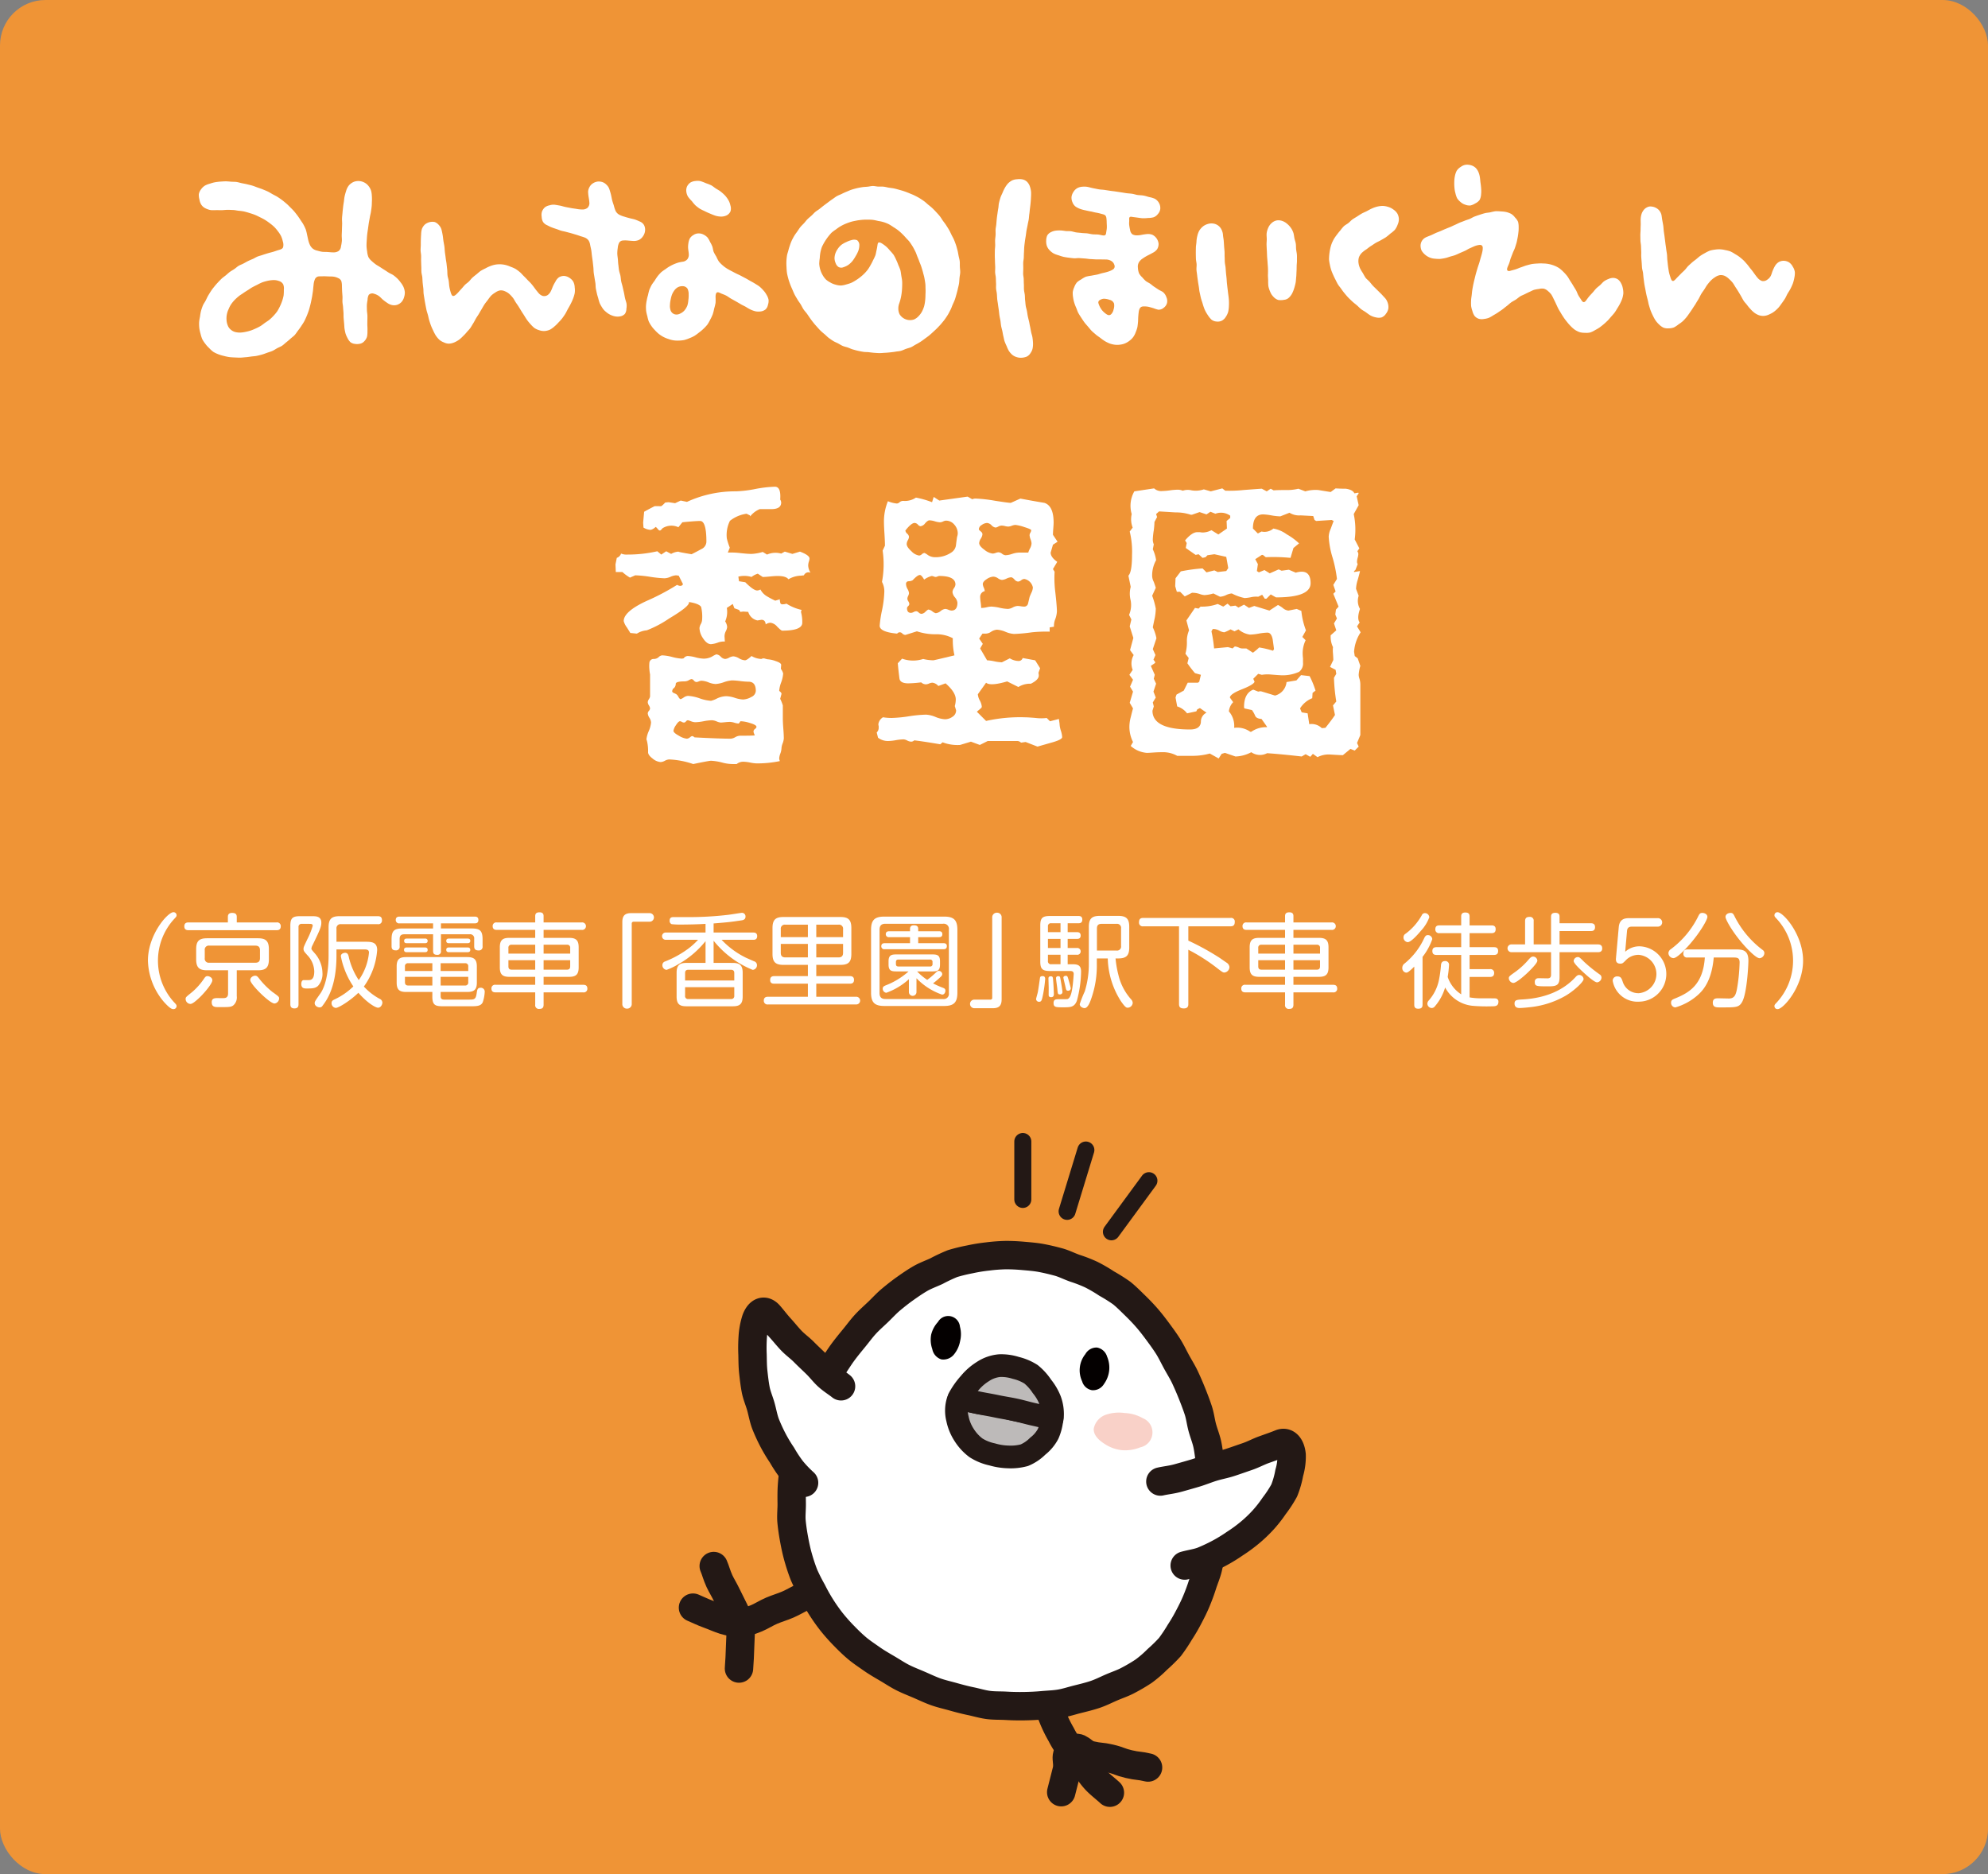 <svg id="レイヤー_1" data-name="レイヤー 1" xmlns="http://www.w3.org/2000/svg" viewBox="0 0 350 330"><rect x="0" y="0" width="350" height="330" fill="#808080" stroke="none"/><defs><style>.cls-1{fill:#ef9436;}.cls-2,.cls-6,.cls-8{fill:none;stroke:#231815;stroke-linecap:round;stroke-linejoin:round;}.cls-2{stroke-width:5px;}.cls-3{fill:#fff;}.cls-4{fill:#040000;}.cls-5{fill:#bdbab9;}.cls-6{stroke-width:4px;}.cls-7{fill:#f9d1c8;}.cls-8{stroke-width:3px;}.cls-9{isolation:isolate;}</style></defs><g id="香里園バナー"><rect id="ざぶとん-2" class="cls-1" width="350" height="330" rx="8"/><g id="アイコン14"><g id="グループ_457" data-name="グループ 457"><g id="グループ_446" data-name="グループ 446"><g id="グループ_442" data-name="グループ 442"><path id="パス_470" data-name="パス 470" class="cls-2" d="M691.265,512.087a20.781,20.781,0,0,0,.507,3.13c.207.91.547,1.941.884,3.048.3.973.7,1.966,1.105,2.97a23.215,23.215,0,0,0,1.4,2.831,14.177,14.177,0,0,0,1.722,2.656c.562.736,1.375,1.582,2.209,2.589.678.819,1.289,1.819,2.094,2.691.76.823,1.7,1.51,2.535,2.283" transform="translate(-508.319 -218.622)"/></g><g id="グループ_443" data-name="グループ 443"><path id="パス_471" data-name="パス 471" class="cls-2" d="M695.152,534.198c.488-1.85.456-1.858.943-3.708s-.671-2.719.914-3.791c1.419-.959,1.7.6,3.369.988s1.718.18,3.386.573,1.622.6,3.292.992,1.715.2,3.386.6" transform="translate(-508.319 -218.622)"/></g><g id="グループ_444" data-name="グループ 444"><path id="パス_472" data-name="パス 472" class="cls-2" d="M655.22,497.321c-.536.268-1.5.722-2.729,1.269-.825.369-1.762.785-2.756,1.22-.891.389-1.766.937-2.7,1.342s-1.928.688-2.829,1.072c-.993.423-1.867,1-2.71,1.35-1.178.5-2.2.728-2.823.977-.889-.226-1.888-.334-2.868-.641-.945-.3-1.863-.734-2.765-1.055-1.017-.361-1.922-.83-2.717-1.154" transform="translate(-508.319 -218.622)"/></g><g id="グループ_445" data-name="グループ 445"><path id="パス_473" data-name="パス 473" class="cls-2" d="M633.974,494.375c.3.657.535,1.626,1,2.636.369.795.89,1.611,1.308,2.5.4.849.854,1.692,1.253,2.528.43.9.85,1.792,1.228,2.563.012,1.055-.108,2.48-.141,3.922-.032,1.353-.113,2.736-.2,3.9" transform="translate(-508.319 -218.622)"/></g></g><g id="グループ_447" data-name="グループ 447"><path id="パス_474" data-name="パス 474" class="cls-3" d="M697.587,441.948c-1.015-.356-1.956-.849-2.944-1.115-1.037-.28-2.061-.526-3.068-.711-1.054-.193-2.105-.267-3.127-.359-1.064-.095-2.112-.144-3.143-.135a29.839,29.839,0,0,0-3.133.24,28.95,28.95,0,0,0-3.1.506,29.858,29.858,0,0,0-3.059.747,30.964,30.964,0,0,0-2.848,1.34c-.947.437-1.944.787-2.855,1.318s-1.764,1.12-2.627,1.731c-.846.6-1.669,1.25-2.483,1.928-.795.663-1.5,1.444-2.264,2.18-.746.716-1.54,1.4-2.258,2.183-.7.762-1.315,1.612-1.989,2.432-.656.8-1.32,1.608-1.952,2.46-.617.833-1.166,1.723-1.76,2.6s-1.245,1.721-1.775,2.657-1.037,1.857-1.494,2.829-.923,1.924-1.306,2.926-.64,2.033-.95,3.058-.508,2.066-.741,3.11-.447,2.079-.6,3.137-.283,2.11-.356,3.175-.063,2.127-.05,3.194-.129,2.144-.026,3.206.266,2.125.462,3.175.419,2.1.712,3.129.625,2.049,1.016,3.046a31.98,31.98,0,0,0,1.444,2.864,31.439,31.439,0,0,0,3.413,5.408c.657.821,1.369,1.624,2.127,2.4.733.749,1.494,1.508,2.324,2.209.8.676,1.7,1.267,2.589,1.893.855.6,1.779,1.136,2.721,1.687s1.813,1.139,2.737,1.609c.961.488,1.955.864,2.906,1.275.99.428,1.947.889,2.923,1.238,1.016.362,2.055.588,3.053.869,1.037.293,2.058.563,3.073.774,1.056.218,2.079.537,3.108.674,1.068.142,2.14.091,3.177.152,1.075.064,2.131.081,3.168.065,1.078-.017,2.133-.066,3.165-.16,1.076-.1,2.142-.123,3.162-.295,1.068-.179,2.081-.52,3.082-.769,1.055-.262,2.084-.513,3.059-.839,1.036-.346,1.979-.837,2.916-1.24,1.013-.436,2.027-.766,2.913-1.248a30.036,30.036,0,0,0,2.739-1.612,20.31,20.31,0,0,0,2.4-2.071,27.752,27.752,0,0,0,2.229-2.188,28.88,28.88,0,0,0,1.735-2.6,30.315,30.315,0,0,0,1.569-2.682c.485-.913.948-1.837,1.349-2.8s.757-1.923,1.074-2.919.743-1.946.978-2.965.37-2.043.53-3.076.224-2.061.314-3.1.125-2.067.148-3.111.092-2.075.051-3.117-.285-2.058-.387-3.095-.137-2.071-.3-3.1-.26-2.065-.475-3.082-.621-1.987-.892-2.989-.383-2.057-.709-3.041-.7-1.964-1.085-2.926-.8-1.928-1.238-2.865-1.005-1.83-1.5-2.737-.942-1.866-1.494-2.737-1.178-1.727-1.79-2.556-1.257-1.672-1.932-2.449-1.416-1.538-2.154-2.255-1.486-1.48-2.289-2.124a29.536,29.536,0,0,0-2.642-1.664,27.165,27.165,0,0,0-2.683-1.565A25.211,25.211,0,0,0,697.587,441.948Z" transform="translate(-508.319 -218.622)"/><path id="パス_475" data-name="パス 475" class="cls-2" d="M697.587,441.948c-1.015-.356-1.956-.849-2.944-1.115-1.037-.28-2.061-.526-3.068-.711-1.054-.193-2.105-.267-3.127-.359-1.064-.095-2.112-.144-3.143-.135a29.839,29.839,0,0,0-3.133.24,28.95,28.95,0,0,0-3.1.506,29.858,29.858,0,0,0-3.059.747,30.964,30.964,0,0,0-2.848,1.34c-.947.437-1.944.787-2.855,1.318s-1.764,1.12-2.627,1.731c-.846.6-1.669,1.25-2.483,1.928-.795.663-1.5,1.444-2.264,2.18-.746.716-1.54,1.4-2.258,2.183-.7.762-1.315,1.612-1.989,2.432-.656.8-1.32,1.608-1.952,2.46-.617.833-1.166,1.723-1.76,2.6s-1.245,1.721-1.775,2.657-1.037,1.857-1.494,2.829-.923,1.924-1.306,2.926-.64,2.033-.95,3.058-.508,2.066-.741,3.11-.447,2.079-.6,3.137-.283,2.11-.356,3.175-.063,2.127-.05,3.194-.129,2.144-.026,3.206.266,2.125.462,3.175.419,2.1.712,3.129.625,2.049,1.016,3.046a31.98,31.98,0,0,0,1.444,2.864,31.439,31.439,0,0,0,3.413,5.408c.657.821,1.369,1.624,2.127,2.4.733.749,1.494,1.508,2.324,2.209.8.676,1.7,1.267,2.589,1.893.855.6,1.779,1.136,2.721,1.687s1.813,1.139,2.737,1.609c.961.488,1.955.864,2.906,1.275.99.428,1.947.889,2.923,1.238,1.016.362,2.055.588,3.053.869,1.037.293,2.058.563,3.073.774,1.056.218,2.079.537,3.108.674,1.068.142,2.14.091,3.177.152,1.075.064,2.131.081,3.168.065,1.078-.017,2.133-.066,3.165-.16,1.076-.1,2.142-.123,3.162-.295,1.068-.179,2.081-.52,3.082-.769,1.055-.262,2.084-.513,3.059-.839,1.036-.346,1.979-.837,2.916-1.24,1.013-.436,2.027-.766,2.913-1.248a30.036,30.036,0,0,0,2.739-1.612,20.31,20.31,0,0,0,2.4-2.071,27.752,27.752,0,0,0,2.229-2.188,28.88,28.88,0,0,0,1.735-2.6,30.315,30.315,0,0,0,1.569-2.682c.485-.913.948-1.837,1.349-2.8s.757-1.923,1.074-2.919.743-1.946.978-2.965.37-2.043.53-3.076.224-2.061.314-3.1.125-2.067.148-3.111.092-2.075.051-3.117-.285-2.058-.387-3.095-.137-2.071-.3-3.1-.26-2.065-.475-3.082-.621-1.987-.892-2.989-.383-2.057-.709-3.041-.7-1.964-1.085-2.926-.8-1.928-1.238-2.865-1.005-1.83-1.5-2.737-.942-1.866-1.494-2.737-1.178-1.727-1.79-2.556-1.257-1.672-1.932-2.449-1.416-1.538-2.154-2.255-1.486-1.48-2.289-2.124a29.536,29.536,0,0,0-2.642-1.664,27.165,27.165,0,0,0-2.683-1.565A25.211,25.211,0,0,0,697.587,441.948Z" transform="translate(-508.319 -218.622)"/></g><g id="グループ_448" data-name="グループ 448"><path id="パス_476" data-name="パス 476" class="cls-3" d="M656.39,462.723c-.663-.538-1.541-1.055-2.361-1.8-.684-.623-1.287-1.439-2.039-2.166-.688-.67-1.421-1.345-2.137-2.07-.689-.7-1.517-1.282-2.206-2s-1.307-1.509-1.969-2.233c-.685-.75-1.283-1.553-1.913-2.278-.908-1.044-1.817-.6-2.345.788a12.487,12.487,0,0,0-.576,3.069,27.709,27.709,0,0,0-.038,3.113c.024.981.015,2.03.136,3.114.112,1,.226,2.041.429,3.09.194,1,.627,1.969.911,2.987.276.99.448,2.029.817,3.01a30.631,30.631,0,0,0,1.3,2.838,27.422,27.422,0,0,0,1.6,2.668,23.521,23.521,0,0,0,1.718,2.6,20.551,20.551,0,0,0,2.163,2.263" transform="translate(-508.319 -218.622)"/><path id="パス_477" data-name="パス 477" class="cls-2" d="M656.39,462.723c-.663-.538-1.541-1.055-2.361-1.8-.684-.623-1.287-1.439-2.039-2.166-.688-.67-1.421-1.345-2.137-2.07-.689-.7-1.517-1.282-2.206-2s-1.307-1.509-1.969-2.233c-.685-.75-1.283-1.553-1.913-2.278-.908-1.044-1.817-.6-2.345.788a12.487,12.487,0,0,0-.576,3.069,27.709,27.709,0,0,0-.038,3.113c.024.981.015,2.03.136,3.114.112,1,.226,2.041.429,3.09.194,1,.627,1.969.911,2.987.276.99.448,2.029.817,3.01a30.631,30.631,0,0,0,1.3,2.838,27.422,27.422,0,0,0,1.6,2.668,23.521,23.521,0,0,0,1.718,2.6,20.551,20.551,0,0,0,2.163,2.263" transform="translate(-508.319 -218.622)"/></g><g id="グループ_449" data-name="グループ 449"><path id="パス_478" data-name="パス 478" class="cls-3" d="M712.609,479.494c.866-.206,1.956-.3,3.113-.622.95-.265,1.98-.554,3.048-.872.985-.292,1.974-.708,3-1.027,1.012-.315,2.075-.5,3.074-.824,1.036-.335,2.042-.7,3.007-1.027,1.077-.363,2.031-.887,2.944-1.215,1.19-.428,2.214-.778,2.966-1.094,1.031-.435,1.79.438,1.955,1.981a10.145,10.145,0,0,1-.418,3.181,15.481,15.481,0,0,1-.886,3.1,21.048,21.048,0,0,1-1.771,2.707,21.886,21.886,0,0,1-1.983,2.526,23.763,23.763,0,0,1-2.333,2.215,25.994,25.994,0,0,1-2.6,1.9,28.01,28.01,0,0,1-2.753,1.687,31.689,31.689,0,0,1-2.936,1.377c-.973.365-2.062.5-3.144.8" transform="translate(-508.319 -218.622)"/><path id="パス_479" data-name="パス 479" class="cls-2" d="M712.609,479.494c.866-.206,1.956-.3,3.113-.622.95-.265,1.98-.554,3.048-.872.985-.292,1.974-.708,3-1.027,1.012-.315,2.075-.5,3.074-.824,1.036-.335,2.042-.7,3.007-1.027,1.077-.363,2.031-.887,2.944-1.215,1.19-.428,2.214-.778,2.966-1.094,1.031-.435,1.79.438,1.955,1.981a10.145,10.145,0,0,1-.418,3.181,15.481,15.481,0,0,1-.886,3.1,21.048,21.048,0,0,1-1.771,2.707,21.886,21.886,0,0,1-1.983,2.526,23.763,23.763,0,0,1-2.333,2.215,25.994,25.994,0,0,1-2.6,1.9,28.01,28.01,0,0,1-2.753,1.687,31.689,31.689,0,0,1-2.936,1.377c-.973.365-2.062.5-3.144.8" transform="translate(-508.319 -218.622)"/></g><g id="グループ_450" data-name="グループ 450"><path id="パス_480" data-name="パス 480" class="cls-4" d="M677.353,454.755a5.025,5.025,0,0,0-.028-2.523,2.076,2.076,0,0,0-3.873-.832,5.04,5.04,0,0,0-1.2,2.25,4.976,4.976,0,0,0,.205,2.534,2.342,2.342,0,0,0,1.589,1.803,2.4,2.4,0,0,0,2.269-.924A5.1,5.1,0,0,0,677.353,454.755Z" transform="translate(-508.319 -218.622)"/></g><g id="グループ_451" data-name="グループ 451"><path id="パス_481" data-name="パス 481" class="cls-4" d="M703.594,459.987a4.959,4.959,0,0,0-.37-2.5,2.274,2.274,0,0,0-1.77-1.587,2.245,2.245,0,0,0-2.051,1.158,4.56,4.56,0,0,0-.57,4.789,2.195,2.195,0,0,0,1.73,1.564,2.24,2.24,0,0,0,2.106-1.072A5,5,0,0,0,703.594,459.987Z" transform="translate(-508.319 -218.622)"/></g><g id="グループ_455" data-name="グループ 455"><g id="グループ_454" data-name="グループ 454"><g id="グループ_452" data-name="グループ 452"><path id="パス_482" data-name="パス 482" class="cls-5" d="M677.215,464.854c-.088.192-.206.341-.268.509a5.708,5.708,0,0,0-.062,3.063,8.253,8.253,0,0,0,1.164,2.848,8.455,8.455,0,0,0,2.091,2.282,8.678,8.678,0,0,0,2.858,1.16,11.008,11.008,0,0,0,2.808.445,9.185,9.185,0,0,0,2.855-.3,7.263,7.263,0,0,0,2.365-1.6,6.7,6.7,0,0,0,1.82-2.162,8.345,8.345,0,0,0,.678-2.733c-1.031-.234-2.063-.6-3.2-.851-1.067-.234-2.182-.4-3.285-.64s-2.175-.577-3.253-.806c-1.126-.24-2.274-.254-3.321-.475C679.293,465.35,678.208,465.062,677.215,464.854Z" transform="translate(-508.319 -218.622)"/><path id="パス_483" data-name="パス 483" class="cls-6" d="M677.215,464.854c-.088.192-.206.341-.268.509a5.708,5.708,0,0,0-.062,3.063,8.253,8.253,0,0,0,1.164,2.848,8.455,8.455,0,0,0,2.091,2.282,8.678,8.678,0,0,0,2.858,1.16,11.008,11.008,0,0,0,2.808.445,9.185,9.185,0,0,0,2.855-.3,7.263,7.263,0,0,0,2.365-1.6,6.7,6.7,0,0,0,1.82-2.162,8.345,8.345,0,0,0,.678-2.733c-1.031-.234-2.063-.6-3.2-.851-1.067-.234-2.182-.4-3.285-.64s-2.175-.577-3.253-.806c-1.126-.24-2.274-.254-3.321-.475C679.293,465.35,678.208,465.062,677.215,464.854Z" transform="translate(-508.319 -218.622)"/></g><g id="グループ_453" data-name="グループ 453"><path id="パス_484" data-name="パス 484" class="cls-5" d="M693.61,468.071a7.1,7.1,0,0,0-.4-2.847,9.212,9.212,0,0,0-1.448-2.477,9.434,9.434,0,0,0-1.934-2.146,8.806,8.806,0,0,0-2.664-1.115,8.412,8.412,0,0,0-2.842-.4,6.3,6.3,0,0,0-2.952,1.037,9.631,9.631,0,0,0-2.362,2.073,13.618,13.618,0,0,0-1.881,2.669c.992.209,2.162.5,3.336.746,1.046.221,2.161.392,3.287.632,1.078.23,2.195.388,3.292.625s2.183.565,3.251.8c1.135.25,2.235.526,3.266.76C693.568,468.338,693.602,468.166,693.61,468.071Z" transform="translate(-508.319 -218.622)"/><path id="パス_485" data-name="パス 485" class="cls-6" d="M693.61,468.071a7.1,7.1,0,0,0-.4-2.847,9.212,9.212,0,0,0-1.448-2.477,9.434,9.434,0,0,0-1.934-2.146,8.806,8.806,0,0,0-2.664-1.115,8.412,8.412,0,0,0-2.842-.4,6.3,6.3,0,0,0-2.952,1.037,9.631,9.631,0,0,0-2.362,2.073,13.618,13.618,0,0,0-1.881,2.669c.992.209,2.162.5,3.336.746,1.046.221,2.161.392,3.287.632,1.078.23,2.195.388,3.292.625s2.183.565,3.251.8c1.135.25,2.235.526,3.266.76C693.568,468.338,693.602,468.166,693.61,468.071Z" transform="translate(-508.319 -218.622)"/></g></g></g><g id="グループ_456" data-name="グループ 456"><path id="パス_486" data-name="パス 486" class="cls-7" d="M706.349,467.433a7.136,7.136,0,0,0-3.295.288,3.239,3.239,0,0,0-2.17,2.447c-.09,1.028.72,1.933,1.81,2.636a6.811,6.811,0,0,0,3.084,1.161,7.037,7.037,0,0,0,3.289-.489,2.687,2.687,0,0,0,.444-5.135A6.993,6.993,0,0,0,706.349,467.433Z" transform="translate(-508.319 -218.622)"/></g></g><line id="線_10" data-name="線 10" class="cls-8" x1="180.073" y1="201" x2="180.073" y2="211.2"/><line id="線_11" data-name="線 11" class="cls-8" x1="191.173" y1="202.5" x2="187.873" y2="213.3"/><line id="線_12" data-name="線 12" class="cls-8" x1="202.273" y1="207.9" x2="195.673" y2="216.9"/></g><g class="cls-9"><path class="cls-3" d="M538.847,379.245a.532.532,0,0,1,.558.522c0,.216-.036.271-.45.702a10.866,10.866,0,0,0,0,14.62c.378.396.45.486.45.702a.531.531,0,0,1-.558.522c-.198,0-.522,0-1.675-1.278a11.66,11.66,0,0,1-2.809-7.256C534.364,383.171,537.857,379.245,538.847,379.245Z" transform="translate(-508.319 -218.622)"/><path class="cls-3" d="M556.991,381.046a.644.644,0,0,1,.756.685c0,.684-.541.684-.756.684h-15.467c-.216,0-.756,0-.756-.684,0-.631.45-.685.756-.685h6.914v-.973c0-.287.072-.702.738-.702.504,0,.828.145.828.702v.973Zm-11.29,10.191c0,.594-1.512,2.377-2.449,3.223-.378.342-1.026.937-1.404.937a.872.872,0,0,1-.846-.864c0-.307.018-.324,1.116-1.207a11.504,11.504,0,0,0,2.106-2.358c.234-.342.342-.468.648-.468C545.054,390.499,545.702,390.679,545.702,391.237Zm4.303,2.791a1.845,1.845,0,0,1-.648,1.656c-.414.27-.792.27-2.143.27h-.45c-.558,0-1.17,0-1.17-.864,0-.72.594-.72,1.026-.72.18,0,.99.018,1.152,0,.36-.019.702-.18.702-.811v-4.087h-3.691c-1.333,0-1.927-.433-1.927-1.927v-1.782c0-1.459.54-1.927,1.927-1.927h8.948c1.351,0,1.927.45,1.927,1.927v1.782c0,1.477-.576,1.927-1.927,1.927h-3.727Zm4.087-8.085c0-.522-.234-.811-.792-.811h-8.121a.709.709,0,0,0-.81.811v1.387a.709.709,0,0,0,.81.81h8.121c.54,0,.792-.252.792-.81Zm-.216,4.897a13.849,13.849,0,0,0,2.358,2.413c1.099.792,1.225.882,1.225,1.152a.919.919,0,0,1-.811.918c-.846,0-4.267-3.385-4.267-4.123,0-.54.594-.774.846-.774C553.516,390.427,553.642,390.553,553.876,390.841Z" transform="translate(-508.319 -218.622)"/><path class="cls-3" d="M559.435,381.641c0-1.351.396-1.693,1.692-1.693h2.125c.702,0,1.639,0,1.639,1.152,0,.721-.288,1.351-1.513,3.89a1.967,1.967,0,0,0-.234.63c0,.198.072.271.702.99a5.392,5.392,0,0,1,1.243,3.313,3.098,3.098,0,0,1-.774,2.286c-.45.433-.99.469-1.98.469-.432,0-.973,0-.973-.811,0-.234.072-.612.378-.666h.846c.396,0,1.062,0,1.062-1.549a4.304,4.304,0,0,0-1.225-2.845c-.54-.612-.666-.738-.666-1.099,0-.306.072-.432.666-1.692a13.094,13.094,0,0,0,.954-2.376c0-.343-.288-.343-.63-.343h-1.296a.519.519,0,0,0-.576.595v13.54c0,.378-.09.756-.72.756-.684,0-.72-.468-.72-.756Zm13.198,2.809c1.026,0,2.089.018,2.089,1.458a12.453,12.453,0,0,1-2.341,6.428,10.601,10.601,0,0,0,2.773,2.161.739.739,0,0,1,.486.666c0,.324-.27.9-.774.9-.324,0-1.657-.612-3.457-2.629-1.351,1.333-3.457,2.665-3.979,2.665a.831.831,0,0,1-.738-.847c0-.378.234-.504.486-.63a12.04,12.04,0,0,0,3.349-2.305,14.064,14.064,0,0,1-1.621-3.205,12.828,12.828,0,0,1-.576-2.125c0-.432.486-.594.756-.594.432,0,.54.342.612.612a12.281,12.281,0,0,0,1.782,4.195,10.013,10.013,0,0,0,1.801-4.844c0-.558-.468-.558-.9-.558h-4.825V386.916c0,5.51-1.729,7.851-2.431,8.769a.598.598,0,0,1-.54.324c-.342,0-.864-.271-.864-.738a.706.706,0,0,1,.09-.36c.234-.414.702-1.044.972-1.44,1.062-1.62,1.386-4.43,1.386-6.572V381.874c0-1.458.558-1.927,1.927-1.927h6.734c.504,0,.738.198.738.738a.632.632,0,0,1-.738.667h-6.464a.716.716,0,0,0-.81.81v2.287Z" transform="translate(-508.319 -218.622)"/><path class="cls-3" d="M585.951,386.052a.597.597,0,0,1-.648.702c-.576,0-.738-.234-.738-.702v-2.917h-5.095c-.576,0-.792.288-.792.811v1.296a.625.625,0,0,1-.684.721c-.486,0-.738-.181-.738-.721v-1.188c0-1.513.414-1.944,1.945-1.944h5.365V381.208h-5.888a.582.582,0,0,1-.684-.594c0-.595.504-.595.684-.595H591.875c.216,0,.666.019.666.576,0,.595-.414.612-.666.612h-5.924v.9h5.383c1.495,0,1.945.396,1.945,1.944v1.188a.631.631,0,0,1-.684.738c-.559,0-.792-.198-.792-.738v-1.296a.709.709,0,0,0-.81-.811h-5.042Zm-.054,7.994c0,.594.396.594.792.594,4.411,0,4.537,0,4.717-.018.666-.054.738-.45.864-1.297.072-.414.126-.773.63-.773a.68.68,0,0,1,.756.738,6.732,6.732,0,0,1-.342,1.8c-.324.721-1.099.721-2.377.721h-4.411c-1.458,0-2.089-.072-2.089-1.692V393.29H579.811c-1.224,0-1.656-.45-1.656-1.675v-2.809c0-1.261.486-1.657,1.656-1.657h10.785c1.207,0,1.675.433,1.675,1.657v2.826c0,1.207-.45,1.657-1.675,1.657H585.897Zm-2.755-8.589c.216,0,.468.072.468.414,0,.343-.216.414-.468.414h-3.223c-.126,0-.468,0-.468-.414,0-.288.18-.414.468-.414Zm.018-1.566a.39.39,0,0,1,.45.396c0,.342-.234.414-.45.414h-3.241c-.198,0-.45-.054-.45-.396,0-.306.162-.414.45-.414Zm1.278,5.708v-1.368h-4.249a.507.507,0,0,0-.576.576v.792Zm0,2.557V390.625h-4.825v.937c0,.396.18.594.576.594Zm1.458-2.557h4.861v-.792a.507.507,0,0,0-.576-.576H585.897Zm0,1.026v1.53h4.285a.519.519,0,0,0,.576-.594V390.625Zm4.753-6.734c.18,0,.468.036.468.396,0,.306-.198.414-.468.414h-3.313c-.162,0-.45-.036-.45-.396,0-.324.198-.414.45-.414Zm0,1.566c.252,0,.45.091.468.414,0,.307-.198.414-.468.414h-3.313c-.18,0-.45-.054-.45-.414,0-.288.162-.414.45-.414Z" transform="translate(-508.319 -218.622)"/><path class="cls-3" d="M602.546,383.765v-1.404h-6.752c-.234,0-.738-.018-.738-.666a.628.628,0,0,1,.738-.648h6.752v-1.116c0-.54.324-.666.774-.666.594,0,.702.342.702.666v1.116h6.716a.662.662,0,1,1,0,1.314H604.023v1.404h4.501c1.17,0,1.674.396,1.674,1.656v3.548c0,1.278-.522,1.656-1.674,1.656H604.023v1.404h6.968c.486,0,.738.18.738.702a.63.63,0,0,1-.738.63H604.023v2.161c0,.522-.198.756-.774.756a.648.648,0,0,1-.703-.756v-2.161h-6.968c-.27,0-.738-.036-.738-.666a.626.626,0,0,1,.738-.666h6.968V390.625h-4.573c-1.188,0-1.656-.433-1.656-1.656V385.421c0-1.242.486-1.656,1.656-1.656Zm0,1.207h-4.141a.507.507,0,0,0-.576.576v.99h4.717Zm0,4.393v-1.674H597.829v1.098c0,.378.162.576.576.576Zm1.477-4.393v1.566h4.682v-.99a.507.507,0,0,0-.576-.576Zm0,4.393h4.105c.378,0,.576-.162.576-.576v-1.098H604.023Z" transform="translate(-508.319 -218.622)"/><path class="cls-3" d="M617.884,380.974c0-1.242.594-1.566,1.567-1.566h3.241a.756.756,0,0,1,0,1.513h-2.827a.308.308,0,0,0-.324.342v14.135a.802.802,0,0,1-.828.828.788.788,0,0,1-.829-.828Z" transform="translate(-508.319 -218.622)"/><path class="cls-3" d="M637.342,388.176c1.207,0,1.729.414,1.729,1.729v4.195c0,1.297-.504,1.711-1.729,1.711H629.15c-1.188,0-1.71-.396-1.71-1.711V389.904c0-1.296.504-1.729,1.71-1.729h3.385v-3.835a16.495,16.495,0,0,1-4.736,4.033,11.379,11.379,0,0,1-2.125,1.026.815.815,0,0,1-.738-.846.659.659,0,0,1,.468-.631,17.773,17.773,0,0,0,4.105-2.269,12.674,12.674,0,0,0,1.71-1.549h-5.654a.641.641,0,1,1,0-1.278h6.968v-1.53c-1.333.09-3.169.126-4.25.126a12.888,12.888,0,0,1-1.71-.071.599.599,0,0,1-.36-.612c0-.631.45-.631.684-.631h2.376a58.735,58.735,0,0,0,7.202-.396c.396-.036,2.287-.36,2.485-.36a.631.631,0,0,1,.612.666c0,.559-.486.63-.72.666-1.945.288-2.233.324-4.897.54v1.603h6.968c.198,0,.702,0,.702.631,0,.647-.486.647-.702.647h-5.563a14.902,14.902,0,0,0,4.321,3.17l1.386.611a.704.704,0,0,1,.522.667.812.812,0,0,1-.756.846,17.001,17.001,0,0,1-6.878-5.132v3.907Zm.252,3.098V389.959c0-.414-.216-.576-.594-.576h-7.49c-.378,0-.576.162-.576.576v1.314Zm0,1.17h-8.66v1.513a.507.507,0,0,0,.576.576h7.49a.52.52,0,0,0,.594-.576Z" transform="translate(-508.319 -218.622)"/><path class="cls-3" d="M652.029,390.499h5.906c.234,0,.738.018.738.666,0,.576-.378.666-.738.666H652.029v2.305h6.986a.678.678,0,1,1,0,1.351H643.549a.644.644,0,0,1-.756-.685c0-.666.559-.666.756-.666h7.004v-2.305H644.647c-.288,0-.738-.036-.738-.648,0-.54.324-.684.738-.684h5.906v-1.98h-4.304c-1.368,0-1.926-.469-1.926-1.927v-4.556c0-1.494.576-1.944,1.926-1.944h10.047c1.35,0,1.908.468,1.908,1.944v4.556c0,1.422-.504,1.927-1.908,1.927H652.029Zm-6.248-6.86h4.771v-2.196H646.592a.709.709,0,0,0-.81.81Zm0,1.188v1.566c0,.559.252.811.81.811h3.961v-2.377Zm10.965-1.188V382.252a.709.709,0,0,0-.81-.81H652.029v2.196Zm0,1.188H652.029v2.377h3.907c.558,0,.81-.252.81-.811Z" transform="translate(-508.319 -218.622)"/><path class="cls-3" d="M676.872,393.434c0,1.747-.666,2.323-2.341,2.323H664.016c-1.674,0-2.341-.576-2.341-2.323V382.343c0-1.729.648-2.323,2.341-2.323h10.515c1.674,0,2.341.559,2.341,2.323ZM675.377,382.324a.911.911,0,0,0-1.044-1.044H664.196c-.792,0-1.026.432-1.026,1.044V393.487c0,.667.288,1.045,1.026,1.045h10.137a.912.912,0,0,0,1.044-1.045Zm-5.401,2.377h4.447c.144,0,.594,0,.594.504,0,.324-.126.559-.594.559h-10.353a.51.51,0,0,1-.594-.522c0-.396.234-.54.594-.54h4.465v-1.062h-3.673a.512.512,0,0,1-.594-.522c0-.432.324-.521.594-.521h3.673v-.414c0-.414.216-.631.684-.631.378,0,.756.091.756.631v.414h3.673c.18,0,.576.018.576.521,0,.396-.234.522-.576.522h-3.673Zm-.306,8.606a.666.666,0,1,1-1.333,0v-2.269a11.818,11.818,0,0,1-3.979,2.395.71.71,0,0,1-.63-.72c0-.324.18-.433.504-.576a13.15,13.15,0,0,0,4.051-2.467h-2.214c-.846,0-1.314-.145-1.314-1.207v-.576c0-1.026.45-1.206,1.314-1.206h6.446c.864,0,1.296.18,1.296,1.206v.576c0,1.045-.432,1.207-1.296,1.207h-2.737a10.598,10.598,0,0,0,1.783,1.494,14.958,14.958,0,0,0,1.548-1.314c.198-.198.288-.27.486-.27a.61.61,0,0,1,.612.558.654.654,0,0,1-.234.45,13.859,13.859,0,0,1-1.386,1.188,15.404,15.404,0,0,0,1.729.774c.27.107.45.197.45.521,0,.198-.126.685-.594.685a11.347,11.347,0,0,1-4.501-2.881Zm2.827-5.275a.4.4,0,0,0-.45-.45h-5.563c-.288,0-.432.144-.432.45v.324c0,.27.108.45.432.45h5.563a.4.4,0,0,0,.45-.45Z" transform="translate(-508.319 -218.622)"/><path class="cls-3" d="M684.663,394.586c0,1.242-.595,1.566-1.567,1.566H679.855a.756.756,0,1,1,0-1.513h2.827a.299.299,0,0,0,.324-.342V380.164a.802.802,0,0,1,.828-.828.788.788,0,0,1,.829.828Z" transform="translate(-508.319 -218.622)"/><path class="cls-3" d="M692.33,390.985a22.527,22.527,0,0,1-.505,3.349c-.107.396-.18.685-.558.685a.508.508,0,0,1-.54-.469c0-.126.27-1.026.306-1.225.126-.666.307-1.998.378-2.502.036-.324.307-.324.505-.324C692.222,390.499,692.33,390.733,692.33,390.985Zm3.961-8.229h1.639c.45,0,.647.216.647.594,0,.324-.126.595-.647.595H696.291v1.603h1.603a.599.599,0,0,1,.684.594.588.588,0,0,1-.684.594H696.291v1.675h.864c1.008,0,1.494.234,1.494,1.314a20.417,20.417,0,0,1-.738,5.113c-.45,1.152-1.134,1.152-2.431,1.152-1.26,0-1.674,0-1.674-.756,0-.666.449-.666.899-.666.072,0,1.477,0,1.531-.019.485-.144.72-.9.882-2.017.145-.954.234-2.358.234-2.412,0-.505-.378-.522-.685-.522H693.158c-1.314,0-1.692-.36-1.692-1.675v-6.319c0-1.297.342-1.692,1.692-1.692h5.023c.234,0,.684.018.684.63s-.414.648-.684.648H696.291Zm-1.261,0v-1.566H693.392a.506.506,0,0,0-.576.576v.99Zm0,1.188h-2.215v1.603h2.215Zm0,2.79h-2.215v1.081a.518.518,0,0,0,.576.594h1.639Zm-1.332,4.178c.072.612.144,1.963.162,2.736,0,.198-.019.559-.486.559-.432,0-.432-.271-.432-.433,0-.233.018-1.278,0-1.494,0-.216-.036-1.17-.036-1.368,0-.108.018-.378.396-.378C693.59,390.535,693.662,390.625,693.698,390.913Zm1.332.144c.072.379.343,1.981.343,2.251a.424.424,0,0,1-.469.414c-.36,0-.36-.162-.432-.937-.019-.306-.234-1.656-.234-1.944a.339.339,0,0,1,.324-.324C694.923,390.517,694.94,390.571,695.03,391.057Zm1.404.055c.072.27.396,1.368.396,1.548a.44.44,0,0,1-.468.414c-.324,0-.343-.162-.469-.72-.054-.252-.359-1.477-.359-1.585,0-.197.197-.324.432-.324C696.237,390.444,696.272,390.571,696.435,391.111Zm8.283-3.728a18.241,18.241,0,0,0,.521,2.971,9.826,9.826,0,0,0,2.233,4.25.957.957,0,0,1,.27.611.912.912,0,0,1-.864.847c-.234,0-.414,0-1.206-1.135a14.639,14.639,0,0,1-2.323-7.544h-1.926v1.045a17.397,17.397,0,0,1-.937,5.905c-.271.828-.666,1.801-1.225,1.801-.324,0-.846-.252-.846-.702a20.376,20.376,0,0,1,.882-2.233,16.099,16.099,0,0,0,.72-4.933v-6.446c0-1.477.576-1.927,1.927-1.927h3.259c1.405,0,1.927.504,1.927,1.927V385.457c0,1.404-.504,1.927-1.927,1.927Zm-3.277-1.387h3.439a.708.708,0,0,0,.81-.81v-3.079a.709.709,0,0,0-.81-.811H702.251c-.576,0-.811.271-.811.811Z" transform="translate(-508.319 -218.622)"/><path class="cls-3" d="M717.532,384.251a45.356,45.356,0,0,1,5.527,3.043c.414.288.937.648,1.17.811a1.054,1.054,0,0,1,.541.773.985.985,0,0,1-.9.99c-.217,0-.36-.071-1.261-.773a32.254,32.254,0,0,0-5.077-3.241v9.561c0,.216,0,.774-.774.774-.666,0-.864-.252-.864-.774V381.73h-6.284a.651.651,0,0,1-.756-.738c0-.666.396-.738.756-.738h15.358a.636.636,0,0,1,.738.72c0,.612-.324.757-.738.757h-7.436Z" transform="translate(-508.319 -218.622)"/><path class="cls-3" d="M734.56,383.765v-1.404h-6.752c-.234,0-.738-.018-.738-.666a.628.628,0,0,1,.738-.648h6.752v-1.116c0-.54.324-.666.774-.666.594,0,.702.342.702.666v1.116H742.752a.662.662,0,1,1,0,1.314h-6.716v1.404h4.501c1.171,0,1.675.396,1.675,1.656v3.548c0,1.278-.522,1.656-1.675,1.656h-4.501v1.404h6.968c.486,0,.738.18.738.702a.63.63,0,0,1-.738.63h-6.968v2.161c0,.522-.198.756-.774.756a.648.648,0,0,1-.702-.756v-2.161H727.592c-.271,0-.738-.036-.738-.666a.626.626,0,0,1,.738-.666h6.968V390.625h-4.573c-1.188,0-1.656-.433-1.656-1.656V385.421c0-1.242.485-1.656,1.656-1.656Zm0,1.207H730.418a.507.507,0,0,0-.576.576v.99h4.718Zm0,4.393v-1.674H729.842v1.098c0,.378.162.576.576.576Zm1.477-4.393v1.566h4.682v-.99a.507.507,0,0,0-.576-.576Zm0,4.393h4.105c.378,0,.576-.162.576-.576v-1.098h-4.682Z" transform="translate(-508.319 -218.622)"/></g><g class="cls-9"><path class="cls-3" d="M757.308,388.824c-1.044,1.044-1.242,1.062-1.44,1.062a.791.791,0,0,1-.666-.847.938.938,0,0,1,.414-.773,12.428,12.428,0,0,0,3.476-4.52c.18-.324.324-.469.594-.469a.759.759,0,0,1,.792.721,10.836,10.836,0,0,1-1.71,3.115v8.408c0,.486-.198.72-.774.72-.685,0-.685-.485-.685-.72Zm2.647-8.679A7.109,7.109,0,0,1,758.46,382.54c-.558.667-1.729,1.981-2.305,1.981a.825.825,0,0,1-.738-.883.705.705,0,0,1,.379-.612,10.329,10.329,0,0,0,2.845-3.259.589.589,0,0,1,.612-.36A.776.776,0,0,1,759.955,380.146Zm5.617,6.626H761.233c-.271,0-.738-.036-.738-.684,0-.54.324-.685.738-.685h4.339v-2.467h-3.817a.638.638,0,0,1-.738-.685c0-.594.36-.684.738-.684h3.817V380.002c0-.198,0-.702.702-.702.504,0,.774.162.774.702v1.566h3.854c.233,0,.738.018.738.648,0,.468-.181.72-.738.72h-3.854v2.467H771.334c.288,0,.738.036.738.666,0,.54-.288.702-.738.702h-4.285v2.503h3.583a.635.635,0,0,1,.738.685c0,.63-.45.684-.738.684h-3.583v3.602a11.377,11.377,0,0,0,2.125.162c.252,0,2.358,0,2.412.018a.547.547,0,0,1,.54.595c0,.792-.63.792-1.044.792a29.862,29.862,0,0,1-3.367-.072,6.15,6.15,0,0,1-4.97-3.241,8.971,8.971,0,0,1-1.8,3.313.711.711,0,0,1-.559.306.802.802,0,0,1-.774-.756.878.878,0,0,1,.234-.559,7.769,7.769,0,0,0,1.818-3.673,21.223,21.223,0,0,0,.343-2.484c.018-.271.071-.792.684-.792a.645.645,0,0,1,.738.702,18.807,18.807,0,0,1-.234,2.088,5.829,5.829,0,0,0,2.377,3.062Z" transform="translate(-508.319 -218.622)"/><path class="cls-3" d="M776.82,384.917v-4.087c0-.559.252-.757.774-.757a.648.648,0,0,1,.738.738V384.917h3.061v-4.844c0-.342.054-.72.756-.72.738,0,.738.486.738.666v1.171h5.51c.486,0,.738.197.738.684,0,.685-.504.685-.738.685H782.888v2.358h6.752c.469,0,.757.198.757.702,0,.666-.559.666-.757.666H782.888v4.321c0,1.423-.414,1.693-1.891,1.693-2.232,0-2.467,0-2.467-.793a.58.58,0,0,1,.54-.63c.162-.018,1.603.018,1.675.018.54,0,.648-.27.648-.684v-3.926h-6.914a.687.687,0,1,1,0-1.368Zm2.16,2.863c0,.45-1.314,1.746-1.854,2.25-.648.595-1.891,1.675-2.395,1.675a.9.9,0,0,1-.774-.811c0-.342.126-.414,1.135-1.134a13.486,13.486,0,0,0,2.448-2.287c.162-.162.378-.414.666-.414A.759.759,0,0,1,778.98,387.78Zm8.139,3.24c0,.486-1.639,2.035-3.169,2.936a15.877,15.877,0,0,1-6.464,2.034c-.918.108-1.513.126-1.603.126-.252,0-.918,0-.918-.792,0-.63.414-.666,1.44-.72,5.041-.288,7.796-2.305,9.272-3.907.252-.288.45-.396.612-.396A.776.776,0,0,1,787.119,391.021Zm.126-3.007a26.479,26.479,0,0,0,2.719,2.197.64.64,0,0,1,.307.558.868.868,0,0,1-.774.828c-.45,0-1.711-1.116-2.341-1.692-.54-.504-1.782-1.638-1.782-2.07a.744.744,0,0,1,.828-.685C786.399,387.186,786.489,387.258,787.245,388.014Z" transform="translate(-508.319 -218.622)"/></g><g class="cls-9"><path class="cls-3" d="M793.308,381.91c.126-1.494,1.08-1.62,1.891-1.62H800.168a.748.748,0,1,1,0,1.494H795.666c-.396,0-.846.072-.9.774l-.324,3.655a3.711,3.711,0,0,1,2.701-.955A4.877,4.877,0,0,1,796.872,395a4.431,4.431,0,0,1-4.627-3.673.751.751,0,0,1,.811-.774c.647,0,.756.342.99,1.044a2.885,2.885,0,0,0,2.809,1.909,3.389,3.389,0,0,0-.018-6.752,3.09,3.09,0,0,0-2.161.828c-.63.648-.702.72-1.099.72-.846,0-.773-.702-.756-.954Z" transform="translate(-508.319 -218.622)"/></g><g class="cls-9"><path class="cls-3" d="M808.916,380.073c0,.522-1.332,2.791-3.097,4.808-.666.757-2.214,2.449-2.881,2.449a.911.911,0,0,1-.882-.9.876.876,0,0,1,.414-.666,16.029,16.029,0,0,0,4.879-5.888c.198-.379.324-.505.685-.505C808.412,379.371,808.916,379.588,808.916,380.073Zm-3.492,7.148a.626.626,0,0,1-.738-.666c0-.504.18-.756.738-.756h8.462c1.225,0,2.251.107,2.251,1.98,0,.792-.252,5.689-1.08,7.22-.541,1.009-1.08,1.009-3.457,1.009h-.504c-.613,0-1.225,0-1.225-.828,0-.774.558-.774.972-.774.306,0,1.747.036,1.837.036,1.025,0,1.278-.612,1.512-2.089a30.926,30.926,0,0,0,.396-4.268c0-.792-.378-.864-1.116-.864H810.033c-.343,3.961-1.747,5.636-2.701,6.519a10.201,10.201,0,0,1-4.051,2.269.794.794,0,0,1-.757-.847c0-.414.252-.54.595-.685,2.502-1.008,5.023-2.376,5.348-7.256Zm8.264-7.274a16.854,16.854,0,0,0,4.951,5.942.66.66,0,0,1,.307.558.928.928,0,0,1-.846.9c-.486,0-1.495-.99-1.999-1.494-2.358-2.395-3.997-5.239-3.997-5.78,0-.342.306-.702.936-.702C813.4,379.371,813.525,379.624,813.688,379.947Z" transform="translate(-508.319 -218.622)"/><path class="cls-3" d="M821.28,396.314a.53.53,0,0,1-.558-.522c0-.216.035-.27.449-.702a10.864,10.864,0,0,0,0-14.62c-.414-.432-.449-.486-.449-.702a.524.524,0,0,1,.539-.522c1.027,0,4.502,3.962,4.502,8.535C825.764,392.371,822.289,396.314,821.28,396.314Z" transform="translate(-508.319 -218.622)"/></g><g id="香里園" class="cls-9"><g class="cls-9"><path class="cls-3" d="M640.631,320.216a4.324,4.324,0,0,0-2.32-.058l.116.812,1.102.175q1.449,1.45,2.088,1.449a1.12,1.12,0,0,0,.58-.174,3.033,3.033,0,0,0,1.131,1.189,15.271,15.271,0,0,0,1.479.782l.58-.174.174-.058h.058a.952.952,0,0,0,.058.464.359.359,0,0,0,.406.406,1.861,1.861,0,0,0,.696-.116,8.149,8.149,0,0,0,2.668,1.102l-.116.349a6.643,6.643,0,0,1,.232,1.914q0,1.392-3.538,1.392-.174,0-.87-.696a1.899,1.899,0,0,0-1.16-.695,1.467,1.467,0,0,0-.87.29q-.058-.812-.754-.812l-.696.116a2.154,2.154,0,0,1-1.624-1.508l-.87-.059-.522.059-.232-.349-.812-.29-.29-.754-1.044.696a4.154,4.154,0,0,1-.29,2.378,2.024,2.024,0,0,1,.348.986,1.987,1.987,0,0,1-.232.725,2.133,2.133,0,0,0-.232.899l.058.928a3.178,3.178,0,0,0-1.276.203,4.445,4.445,0,0,1-1.16.261q-.754,0-1.45-1.102a3.312,3.312,0,0,1-.58-1.74,1.787,1.787,0,0,1,.232-.696,1.804,1.804,0,0,0,.232-.754,7.434,7.434,0,0,0-.174-2.262q-.348-.579-2.146-.87.231.696-3.48,2.9a19.222,19.222,0,0,1-3.944,2.088,3.802,3.802,0,0,0-1.74.58l-1.16-.116q-.059-.116-.609-.986a3.271,3.271,0,0,1-.551-1.102q0-1.682,4.002-3.538a40.397,40.397,0,0,0,5.394-2.842q.753.406,1.044-.116l-.754-1.508-.464-.059a2.843,2.843,0,0,0-.986.262,2.92,2.92,0,0,1-1.044.261,20.552,20.552,0,0,1-2.552-.261,20.416,20.416,0,0,0-2.61-.262l-.928.406a7.796,7.796,0,0,1-1.334-.986h-1.16l-.058-1.334.232-1.159a1.214,1.214,0,0,0,.754-.755,2.551,2.551,0,0,0,1.16.175,23.489,23.489,0,0,0,5.22-.58l.696.58.87-.58.87.464a2.97,2.97,0,0,1,1.392-.406q-.58,0,2.204.464.812-.404,1.711-.898a1.471,1.471,0,0,0,.899-1.306q0-3.653-1.102-3.653-.521,0-1.595.087-1.074.086-1.537.145l-.696.87a2.901,2.901,0,0,0-2.784.174c-.232.271-.387.406-.464.406-.116,0-.252-.096-.406-.29a1.413,1.413,0,0,0-.348-.348,2.003,2.003,0,0,1-.87.521,2.564,2.564,0,0,1-1.276-.406l-.058-.869.174-1.914q1.044-.58,1.856-.986,1.856,0,.986.058.231,0,.87-.695l.58-.059,1.16.174.986-.464,1.102.232a20.287,20.287,0,0,1,8.642-1.856,21.094,21.094,0,0,0,3.364-.405,21.286,21.286,0,0,1,3.48-.406q1.102,0,.928,2.262a1.043,1.043,0,0,1,.174.522q0,1.16-1.74,1.16h-2.03a4.122,4.122,0,0,0-1.682,1.275l-.058-.174-.58-.29a6.056,6.056,0,0,0-2.929,1.247,5.552,5.552,0,0,0-.551,3.103,11.392,11.392,0,0,0,.522,1.624l-.348.87a13.22,13.22,0,0,1,2.204.087q1.334.146,1.972.146a8.099,8.099,0,0,0,1.972-.349l.754.465a3.692,3.692,0,0,1,2.494-.175l.638-.348,1.334.406,1.334-.406q1.682.639,1.682,1.218a2.153,2.153,0,0,1-.116.552,2.296,2.296,0,0,0-.116.667,2.568,2.568,0,0,0,.406,1.275.884.884,0,0,0-1.16.464l-.522.059a4.592,4.592,0,0,0-2.204.638q-.406-.579-1.914-.58c-.31,0-.754.029-1.334.087q-.87.088-1.276.087l-.87-.58A3.282,3.282,0,0,0,640.631,320.216Zm5.597,26.709q.087,1.131.087,1.711a2.95,2.95,0,0,1-.203.87,2.927,2.927,0,0,0-.203.812,3.087,3.087,0,0,1-.203.985,2.939,2.939,0,0,0-.203.812,1.417,1.417,0,0,0,.116.521,19.317,19.317,0,0,1-4.118.406,6.648,6.648,0,0,1-1.102-.145,6.561,6.561,0,0,0-1.16-.145,1.779,1.779,0,0,0-1.218.406h-.464a7.25,7.25,0,0,1-2.088-.261,9.485,9.485,0,0,0-1.972-.319q-.348,0-3.132.58a14.997,14.997,0,0,0-4.234-.812,1.794,1.794,0,0,0-.754.232,1.818,1.818,0,0,1-.754.232,2.484,2.484,0,0,1-1.392-.609q-.813-.609-.812-1.131a7.776,7.776,0,0,0-.145-1.74,3.13,3.13,0,0,0-.145-.521,4.893,4.893,0,0,1,.406-1.45,4.879,4.879,0,0,0,.406-1.508,1.751,1.751,0,0,0-.29-.842,1.694,1.694,0,0,1-.29-.782.774.774,0,0,1,.203-.436.783.783,0,0,0,.203-.435,1.213,1.213,0,0,0-.203-.522,1.213,1.213,0,0,1-.203-.58,1.19,1.19,0,0,1,.203-.521,1.288,1.288,0,0,0,.203-.464v-3.887a7.322,7.322,0,0,1-.116-.87,6.167,6.167,0,0,1,0-1.218.729.729,0,0,1,.725-.638,1.278,1.278,0,0,0,.899-.319.997.997,0,0,1,.638-.318,8.314,8.314,0,0,1,1.769.29,8.273,8.273,0,0,0,1.711.289l.29-.058a.961.961,0,0,1,.696-.406,6.375,6.375,0,0,1,1.392.232,6.294,6.294,0,0,0,1.392.231,3.064,3.064,0,0,0,1.537-.377,5.052,5.052,0,0,1,.725-.377,1.233,1.233,0,0,1,.783.406,1.226,1.226,0,0,0,.783.406,1.775,1.775,0,0,0,.696-.232,1.82,1.82,0,0,1,.754-.231,2.317,2.317,0,0,1,.986.348,2.329,2.329,0,0,0,1.044.348q.348,0,1.16-.754a3.652,3.652,0,0,0,1.74.522.76.76,0,0,1,.638-.059,3.32,3.32,0,0,0,.464.116,5.088,5.088,0,0,1,1.421.319q.957.319.957.667l-.058.696a2.399,2.399,0,0,1,.406.812,5.533,5.533,0,0,1-.348,1.566,5.567,5.567,0,0,0-.348,1.449c0,.039.067.116.203.232a.48.48,0,0,1,.203.348l-.232.87a7.562,7.562,0,0,1,.464,1.16v2.32Q646.141,345.795,646.228,346.925Zm-8.526-5.423a5.451,5.451,0,0,0,1.421.29,3.144,3.144,0,0,0,1.45-.435,1.258,1.258,0,0,0,.812-1.073q0-1.623-1.276-1.624a13.007,13.007,0,0,1-1.479-.116,13.133,13.133,0,0,0-1.421-.116,5.373,5.373,0,0,0-1.45.319,5.349,5.349,0,0,1-1.45.319,3.843,3.843,0,0,1-1.247-.29,3.841,3.841,0,0,0-1.247-.29,1.343,1.343,0,0,0-.464.116,1.331,1.331,0,0,1-.406.115.641.641,0,0,1-.464-.261.622.622,0,0,0-.406-.261,1.465,1.465,0,0,0-.493.203,1.525,1.525,0,0,1-.725.203q-1.51,0-1.566.405a1.041,1.041,0,0,1-.522.929,1.834,1.834,0,0,1-.116.348.372.372,0,0,0,.261.348q.261.117.435.203a1.259,1.259,0,0,1,.406.493c.154.271.29.406.406.406a2.655,2.655,0,0,0,.522-.29,1.549,1.549,0,0,1,.754-.29,7.487,7.487,0,0,1,2.059.435,7.473,7.473,0,0,0,2.001.436,4.371,4.371,0,0,0,1.044-.406,3.97,3.97,0,0,1,1.682-.406A5.532,5.532,0,0,1,637.702,341.502Zm3.509,6.612a3.599,3.599,0,0,1-.145-.349,1.097,1.097,0,0,1-.087-.348.565.565,0,0,1,.261-.435q.261-.204.261-.377,0-.349-1.218-.696a5.915,5.915,0,0,0-1.566-.29c-.039,0-.097.068-.174.203-.078.136-.155.203-.232.203a3.279,3.279,0,0,1-.696-.146,3.291,3.291,0,0,0-.754-.145c-.232,0-.532.02-.899.058q-.552.059-.783.059a2.5,2.5,0,0,1-.696-.203,2.436,2.436,0,0,0-.812-.203,8.865,8.865,0,0,0-1.479.174,8.876,8.876,0,0,1-1.479.174,2.258,2.258,0,0,1-.754-.174,3.48,3.48,0,0,0-.522-.174.476.476,0,0,0-.348.203.477.477,0,0,1-.348.203.76.76,0,0,1-.377-.116.721.721,0,0,0-.319-.116c-.194,0-.435.232-.725.696a2.357,2.357,0,0,0-.435.985q0,.349.957.87a3.488,3.488,0,0,0,1.363.522.927.927,0,0,0,.58-.232.885.885,0,0,1,.406-.231.896.896,0,0,1,.406.231q4.407.233,6.38.232a1.824,1.824,0,0,0,.783-.262,1.877,1.877,0,0,1,.841-.261Q640.689,348.172,641.211,348.114Z" transform="translate(-508.319 -218.622)"/><path class="cls-3" d="M693.411,349.39q-1.219.349-2.437.696l-2.088-.812-.812.115a.953.953,0,0,0-.695-.29h-5.163l-1.392.696-1.566-.58-1.914.58a7.387,7.387,0,0,1-3.074-.464l-.406.348q-3.075-.521-4.582-.695a.787.787,0,0,1-.58.231,1.728,1.728,0,0,1-.667-.203,1.783,1.783,0,0,0-.609-.202,9.033,9.033,0,0,0-1.392.145,8.755,8.755,0,0,1-1.334.145,2.86,2.86,0,0,1-1.798-.579l-.232-.929a1.111,1.111,0,0,0,.348-.812v-.29a1.558,1.558,0,0,1-.058-.349,1.702,1.702,0,0,1,.812-1.218,9.491,9.491,0,0,0,1.566.116,22.771,22.771,0,0,0,2.987-.29,23.048,23.048,0,0,1,3.045-.29,5.136,5.136,0,0,1,1.653.406,5.125,5.125,0,0,0,1.653.406,2.334,2.334,0,0,0,1.334-.436,1.317,1.317,0,0,0,.638-1.131l-.232-.754a4.456,4.456,0,0,0,.174-1.16q0-1.274-1.798-2.842l-1.276.464a1.608,1.608,0,0,0-1.044-.58,1.578,1.578,0,0,0-.58.146,1.58,1.58,0,0,1-.58.145,1.253,1.253,0,0,1-.812-.348,21.857,21.857,0,0,1-2.262.174q-1.45,0-1.566-.87-.174-1.333-.29-2.668l.754-.812a5.749,5.749,0,0,0,3.712.059,7.862,7.862,0,0,0,1.798.231q.116,0,3.712-.869a12.03,12.03,0,0,1-.29-3.017,6.117,6.117,0,0,0-3.074-.696,10.267,10.267,0,0,1-3.248-.521l-2.03.638a.875.875,0,0,1-.522-.231.579.579,0,0,0-.928,0q-3.075-.29-3.074-1.393a19.731,19.731,0,0,1,.406-2.696,18.61,18.61,0,0,0,.406-3.161,3.487,3.487,0,0,0-.406-1.856,16.711,16.711,0,0,0,.116-5.51l.406-.87q0-.753-.087-2.117-.086-1.362-.087-2.001a9.342,9.342,0,0,1,.696-3.712,5.337,5.337,0,0,0,1.566.406.767.767,0,0,0,.493-.232.972.972,0,0,1,.667-.231,3.416,3.416,0,0,0,2.204-.58,16.209,16.209,0,0,1,2.842.812l.29-.928.986.638,4.988-.695.812.464a1.401,1.401,0,0,1,.696-.116,25.906,25.906,0,0,1,3.277.377q2.406.378,2.813.377l1.683-.754q2.145.406,4.233.754,1.623.521,1.624,3.48,0,.29-.058,1.015c-.039.483-.059.861-.059,1.131l.812,1.218-.812.522-.405,1.392q0,.813,1.16,1.624l-.755,1.276.29.464a19.413,19.413,0,0,0,.116,3.538q.29,2.553.29,3.479a4.606,4.606,0,0,1-.29,1.334,3.286,3.286,0,0,0-.231,1.334l-.754.116v.754a24.026,24.026,0,0,0-3.133.116,29.026,29.026,0,0,1-3.132.29,4.644,4.644,0,0,1-1.508-.377,4.675,4.675,0,0,0-1.508-.377,2.218,2.218,0,0,0-1.044.377,1.709,1.709,0,0,1-1.044.319h-.464l-.58.87.638.928-.464.812,1.218,2.088a7.314,7.314,0,0,1,1.276.175,7.425,7.425,0,0,0,1.334.174l1.392-.696a3.07,3.07,0,0,0,1.508.464.718.718,0,0,0,.754-.521l2.204.405.87,1.393-.29.812a2.574,2.574,0,0,1,.059.464q0,.756-1.393,1.45a3.899,3.899,0,0,0-2.204.58l-1.972-.985q-2.958.869-3.712.231l-1.45,2.03a2.687,2.687,0,0,0,.348,1.102,2.685,2.685,0,0,1,.348,1.103l-.058.174-.812.696,1.624,1.624a27.43,27.43,0,0,1,6.903-.639q.463,0,1.855.116a7.701,7.701,0,0,0,1.914,0l.58.58,1.566-.406.115.812a4.649,4.649,0,0,0,.232,1.247,4.586,4.586,0,0,1,.231,1.131Q695.324,348.869,693.411,349.39Zm-17.633-33.466a1.787,1.787,0,0,0,.841-1.275c.058-.502.125-1.006.203-1.509a1.91,1.91,0,0,0,.116-.579,2.318,2.318,0,0,0-.609-1.566,1.897,1.897,0,0,0-1.479-.696,1.315,1.315,0,0,0-.493.146,1.376,1.376,0,0,1-.551.145,3.666,3.666,0,0,1-.899-.174,3.717,3.717,0,0,0-.957-.174q-.291,0-.754.521a1.24,1.24,0,0,1-.812.522.788.788,0,0,1-.464-.29.837.837,0,0,0-.58-.29q-.58,0-1.624,1.334a.867.867,0,0,0,.319.551.88.88,0,0,1,.319.551,1.388,1.388,0,0,1-.203.609,1.443,1.443,0,0,0-.203.667c0,.348.28.774.841,1.276a2.362,2.362,0,0,0,1.363.754.849.849,0,0,0,.464-.232.852.852,0,0,1,.464-.231,3.517,3.517,0,0,1,.609.377,2.248,2.248,0,0,0,1.305.377A4.898,4.898,0,0,0,675.778,315.924Zm-3.306,10.354a1.72,1.72,0,0,0,.58.318,1.613,1.613,0,0,0,.87-.377,1.606,1.606,0,0,1,.812-.377,1.776,1.776,0,0,1,.551.145,1.759,1.759,0,0,0,.551.145q1.044,0,1.044-1.392a1.75,1.75,0,0,0-.435-.928,1.752,1.752,0,0,1-.435-.929,1.361,1.361,0,0,1,.261-.695,1.328,1.328,0,0,0,.261-.639q0-1.507-2.842-1.508a.88.88,0,0,0-.319.087.874.874,0,0,1-.319.087,1.085,1.085,0,0,1-.348-.087,1.127,1.127,0,0,0-.348-.087,3.953,3.953,0,0,0-1.334.638q-.465-.812-.754-.812-.406,0-1.276.928a1.556,1.556,0,0,1-.754.174.454.454,0,0,0-.406.522,1.878,1.878,0,0,0,.261.841,1.826,1.826,0,0,1,.261.725,1.322,1.322,0,0,1-.145.493,1.308,1.308,0,0,0-.145.493.989.989,0,0,0,.174.464.997.997,0,0,1,.174.464.567.567,0,0,1-.203.377.566.566,0,0,0-.203.377q0,.813.696.812a1.124,1.124,0,0,0,.464-.145,1.124,1.124,0,0,1,.464-.145.74.74,0,0,1,.435.232.766.766,0,0,0,.493.231,1.133,1.133,0,0,0,.696-.377q.405-.376.522-.377A1.481,1.481,0,0,1,672.473,326.277Zm9.164-10.847a2.851,2.851,0,0,0,1.45.667,1.838,1.838,0,0,0,.522-.115,1.85,1.85,0,0,1,.522-.116,1.189,1.189,0,0,1,.608.261,1.186,1.186,0,0,0,.609.261,4.272,4.272,0,0,0,1.16-.231,4.306,4.306,0,0,1,1.16-.232h1.682a4.346,4.346,0,0,1,.319-.754,2.051,2.051,0,0,0,.261-.87,2.483,2.483,0,0,0-.174-.725,2.467,2.467,0,0,1-.174-.726.95.95,0,0,1,.145-.435.965.965,0,0,0,.146-.435q0-.174-1.219-.552a7.339,7.339,0,0,0-1.565-.377,2.047,2.047,0,0,0-.639.146,2.041,2.041,0,0,1-.638.145,2.715,2.715,0,0,1-.551-.087,2.881,2.881,0,0,0-.609-.087,1.368,1.368,0,0,0-.58.174,1.394,1.394,0,0,1-.464.174,1.208,1.208,0,0,1-.725-.405,1.23,1.23,0,0,0-.783-.406,1.74,1.74,0,0,0-.928.348.954.954,0,0,0-.522.754c0,.078.106.203.319.377a.704.704,0,0,1,.319.493,1.705,1.705,0,0,1-.29.783,1.701,1.701,0,0,0-.29.783C680.708,314.59,681.018,314.987,681.636,315.431Zm2.668,10.208a7.922,7.922,0,0,0,1.45.203,2.059,2.059,0,0,0,.87-.261,2.051,2.051,0,0,1,.87-.261,4.171,4.171,0,0,1,.551.058,4.019,4.019,0,0,0,.551.059.686.686,0,0,0,.725-.58q.145-.58.262-1.103.057-.174.318-.754a2.437,2.437,0,0,0,.262-.928,1.896,1.896,0,0,0-1.509-1.508.995.995,0,0,0-.551.231.994.994,0,0,1-.551.232.939.939,0,0,1-.638-.377c-.232-.251-.427-.377-.58-.377a2.199,2.199,0,0,0-.812.231,2.186,2.186,0,0,1-.812.232,1.538,1.538,0,0,1-.696-.29,1.597,1.597,0,0,0-.812-.29,2.341,2.341,0,0,0-1.16.435q-.696.435-.696.899a1.981,1.981,0,0,0,.174.608,2.001,2.001,0,0,1,.174.609,1.028,1.028,0,0,0-.812.986,7.899,7.899,0,0,0,.087.985,7.867,7.867,0,0,1,.087.986h.174a3.972,3.972,0,0,0,.812-.116,4.018,4.018,0,0,1,.812-.115A8.106,8.106,0,0,1,684.305,325.639Z" transform="translate(-508.319 -218.622)"/><path class="cls-3" d="M747.872,329.96a7.034,7.034,0,0,0-1.16,3.422l.116.754.522.406.464,1.334a7.132,7.132,0,0,0-.29,1.566,2.38,2.38,0,0,0,.145.725,3.652,3.652,0,0,1,.145,1.131v8.758l-.58,1.393.29.638-.696.696-.754-.29-1.334,1.102q-.406,0-2.204-.115a4.317,4.317,0,0,0-2.262.464l-.812-.58-.464.521-.812-.464-.696.406q-3.539-.407-6.09-.58a2.674,2.674,0,0,1-2.784-.174,6.298,6.298,0,0,1-2.784.754l-1.855-.638-.58.174-.522.812-1.565-.87a11.399,11.399,0,0,1-2.843.406h-2.899a5.046,5.046,0,0,0-2.668-.638c-.464,0-.978.019-1.537.058-.562.038-.938.059-1.131.059a4.811,4.811,0,0,1-2.842-1.219l.405-.695a5.908,5.908,0,0,1-.638-2.784,6.638,6.638,0,0,1,.232-1.566q.347-1.392.405-1.565l-.58-.986.58-1.972-.521-.87.521-1.218-.638-.87.58-.87a3.037,3.037,0,0,1,.174-2.61l-.638-.87.58-2.146-.639-2.03.29-1.218-.405-.812a4.363,4.363,0,0,0,.261-2.639,4.61,4.61,0,0,1,.029-2.291l-.406-1.972q.637-.639.638-3.654a14.92,14.92,0,0,0-.406-4.118l.522-.696a4.043,4.043,0,0,1-.174-2.378,5.133,5.133,0,0,1,.464-4.002l3.479-.521a1.861,1.861,0,0,0,1.45.464,12.077,12.077,0,0,0,1.334-.116,12.313,12.313,0,0,1,1.334-.116,2.337,2.337,0,0,1,.929.175,2.802,2.802,0,0,1,1.565-.059,4.475,4.475,0,0,0,2.146-.174l1.218.348,2.03-.521.521.406a23.471,23.471,0,0,0,3.19-.116q3.015-.231,3.248-.232l.869.464.696-.464.522.29q.463-.057,2.146-.058a8.31,8.31,0,0,0,2.204-.232l1.218.464a6.534,6.534,0,0,1,2.32-.231q1.044.174,2.146.348l.869-.638q.87.059,1.799.058,1.217.174,1.508.812l.695-.116.059.116-.349.521.349,1.566-.87,1.565a13.082,13.082,0,0,1,.174,4.467l.812,1.565-.349.522a.847.847,0,0,1,.174.521,2.809,2.809,0,0,1-.115.609,2.782,2.782,0,0,0-.116.667.818.818,0,0,0,.116.464l-.406,1.044-.232.174v.174l1.044-.174q-.059.349-.405,1.566a5.879,5.879,0,0,0-.29,1.565l.464,1.219a2.855,2.855,0,0,0,.231,2.319q-.58,1.683-.058,2.378l-.464.696Zm-24.186-4.523.754-.522.521.464.87-.116.522.349.985-.522.87.58.929-.348,2.668.812,1.508-.985a4.509,4.509,0,0,1,.87.551,1.767,1.767,0,0,0,.985.435l1.45-.29.812.349a12.912,12.912,0,0,0,.812,3.422l-.638,1.16.58.58a5.235,5.235,0,0,0-.522,2.378,7.762,7.762,0,0,0,.059.812v.754a1.805,1.805,0,0,1-.696,1.624,6.989,6.989,0,0,1-3.48.58q-.173,0-1.565-.116a6.251,6.251,0,0,0-1.508.059l-.639-.174-.87.869.232.522q-.174.521-2.233,1.334-2.06.813-2.116,1.45l.579.812a2.751,2.751,0,0,0-.754,1.624,3.911,3.911,0,0,1,.929,2.9,3.964,3.964,0,0,1,2.842.695h.174a4.462,4.462,0,0,1,2.726-.812l.059-.058-.986-1.393q-.87-.057-1.102-.521a4.816,4.816,0,0,0-.58-1.044l-1.334-.29-.059-.232q0-2.436,1.624-3.074l.87.349a1.935,1.935,0,0,1,.464-.059q.057,0,2.494.754a2.714,2.714,0,0,0,2.03-2.378l1.74-.29L737.374,337.5l1.508.174a15.64,15.64,0,0,1,1.044,2.552l-.521.406-.058.929a4.489,4.489,0,0,0-2.146,1.798l.29.695,1.044.175.29,1.913a2.548,2.548,0,0,1,2.204.696l.638-.058q1.16-1.449,1.683-2.262L743,342.836l.58-.696a30.656,30.656,0,0,1-.406-4.176l.406-.695-.116-.696-.985-.522.58-1.218c0-.193-.021-.58-.059-1.16a5.103,5.103,0,0,1,0-1.102,4.243,4.243,0,0,1-.405-2.088l.985-.87-.406-1.218.522-.87-.29-.696.116-.87.464-.521-.928-2.263.405-.405-.405-1.16.638-1.044a22.618,22.618,0,0,0-.754-3.712,15.422,15.422,0,0,1-.696-3.713,3.652,3.652,0,0,1,.349-1.392q.404-1.102.521-1.392l-.348-.175-2.727.175-.29-.175-.231-.695q-1.103-.057-2.204-.116a3.247,3.247,0,0,1-1.972-.464l-1.624.638a10.434,10.434,0,0,1-1.566-.174,10.45,10.45,0,0,0-1.45-.174q-1.799,0-1.798,2.494l.87.87.638-.349a2.381,2.381,0,0,0,2.088-.521,5.651,5.651,0,0,1,2.35,1.015,10.986,10.986,0,0,1,2.175,1.595l-.986.812-.521,1.74a30.324,30.324,0,0,0-4.351-.116l-.521-.406h-.174l-1.16.754.464.87-.174,1.218.348.232.986-.406.928.58,1.566-.696.521.232,1.276-.174,1.218.521a3.659,3.659,0,0,1,1.044-.174q1.566,0,1.566,2.03,0,2.495-6.091,2.494l-.928-.522-.754.754h-.29l-.464-.696-.696.349a4.163,4.163,0,0,0-1.16.058,7.282,7.282,0,0,1-1.218.174,8.284,8.284,0,0,1-2.262-.812,2.831,2.831,0,0,0-1.015.29,2.889,2.889,0,0,1-1.073.29l-1.16-.58a6.485,6.485,0,0,1-1.566.29,2.932,2.932,0,0,1-.87-.203,4.044,4.044,0,0,0-1.334-.203l-1.275.638-.812-.812h-.58l-.29-.986.059-1.392.928-1.218a29.715,29.715,0,0,1,3.828-.522l.696.696,1.392-.349.58.29,1.508-.174.349-.521c-.155-.89-.271-1.546-.349-1.973l-2.088-.464-1.218.174-.348.349-.522.116-.696-.639-.521.116-1.74-1.218.174-.87-.29-.464q1.219-1.45,2.146-1.45h.464a2.653,2.653,0,0,0,.521.058,3.402,3.402,0,0,0,1.509-.405l1.218.754,1.508-1.044-.058-1.334.638-.522v-.406a2.768,2.768,0,0,0-2.61-.348l-.87-.348-.695.464-1.219-.406-1.334.464h-.231a8.109,8.109,0,0,0-2.668-.406q-2.785-.173-2.9-.174l-.521.464.174.522-.464.87a13.895,13.895,0,0,1-.116,1.45,12.995,12.995,0,0,0-.174,1.565,2.084,2.084,0,0,0,.174.928l-.174.87a6.731,6.731,0,0,1,.58,1.914,5.515,5.515,0,0,0-.696,2.784,2.359,2.359,0,0,0,.29,1.044q.29.813.348,1.044l-.638,1.393a12.792,12.792,0,0,1,.638,2.262,9.677,9.677,0,0,1-.174,1.624q-.29,1.334-.348,1.682a7.842,7.842,0,0,1,.638,1.914l-.638,1.914.464,1.044-.348.812.29.405v.175l-.755.521.696,1.566-.174.695.406.87-.464,1.393.405,1.044-.521.87.174.695-.232.754q0,3.306,6.612,3.307,1.797,0,1.914-1.306a1.752,1.752,0,0,1,.986-1.652l-1.16-.812-.464.232-.174.348-1.624.349a3.48,3.48,0,0,0-1.74-1.219l-.29-1.565.174-.522,1.276-.696.695-1.392h1.799l.231-.174.29-1.218-1.044-.29a20.744,20.744,0,0,1-1.334-1.74l.232-.928-.58-.754a7.079,7.079,0,0,0,.261-2.06,4.72,4.72,0,0,1,.377-2.059l-.464-1.74,1.508-2.204.638.116.349-.348a8.128,8.128,0,0,0,3.016-.465Zm.812,7.134c.31.078.58.154.812.231l.405-.348a2.211,2.211,0,0,1,.726.203,1.427,1.427,0,0,0,.783.145h.521l1.16.754a10.331,10.331,0,0,0,1.102-.928,16.454,16.454,0,0,1,2.437.58l.174-.29q-.117-.87-.231-1.682-.233-1.219-.929-1.218a9.901,9.901,0,0,0-1.537.174,10.012,10.012,0,0,1-1.537.174,3.907,3.907,0,0,1-2.029-.928l-.696.348-.696-.348a6.013,6.013,0,0,1-1.102.521,2.2,2.2,0,0,1-.87-.29,2.248,2.248,0,0,0-.928-.29h-.232l-.231.406a22.655,22.655,0,0,1,.464,3.016Z" transform="translate(-508.319 -218.622)"/></g></g><g id="ほいくえんロゴ_文字のみ白黒_" data-name="ほいくえんロゴ 文字のみ白黒 "><g id="グループ_377" data-name="グループ 377"><g id="グループ_376" data-name="グループ 376"><g id="グループ_360" data-name="グループ 360"><g id="グループ_344" data-name="グループ 344"><g id="グループ_343" data-name="グループ 343"><path id="パス_368" data-name="パス 368" class="cls-3" d="M767.317,272.476a8.603,8.603,0,0,1,0-.975c.008-.317.075-.637.11-.966s.06-.641.116-.964.111-.636.18-.955.144-.633.223-.947.151-.634.239-.942.186-.628.277-.933.209-.622.3-.922c.1-.322.176-.638.265-.932.1-.336.186-.621.236-.869a2.892,2.892,0,0,0,.1-.9c-.059-.384-.327-.464-.672-.41a3.591,3.591,0,0,0-.846.241c-.256.109-.528.241-.811.362-.264.114-.521.3-.813.432-.268.125-.557.236-.846.366-.274.123-.552.259-.846.374s-.587.173-.887.265-.58.2-.887.264a7.789,7.789,0,0,1-.914.149,7.248,7.248,0,0,1-.925-.043,2.787,2.787,0,0,1-.9-.209,3.043,3.043,0,0,1-1.408-1.2,2.158,2.158,0,0,1-.189-.946,1.685,1.685,0,0,1,.318-.9,1.737,1.737,0,0,1,.743-.561c.295-.13.574-.226.825-.336.3-.132.558-.268.805-.376.3-.132.578-.225.826-.332.294-.126.555-.25.812-.355.277-.113.54-.223.82-.329s.559-.263.863-.391c.282-.119.561-.271.86-.4s.587-.218.883-.344.6-.2.894-.322.559-.308.856-.419.6-.215.9-.312.607-.2.91-.277.631-.093.937-.148a9.282,9.282,0,0,1,.931-.2,6.834,6.834,0,0,1,.949.036,5.41,5.41,0,0,1,.944.106,3.831,3.831,0,0,1,.881.328,2.465,2.465,0,0,1,.677.639,2.434,2.434,0,0,1,.535.764,3.559,3.559,0,0,1,.1.938,5.582,5.582,0,0,1-.047.932,9.244,9.244,0,0,1-.136.928c-.068.3-.109.615-.2.92s-.18.6-.284.9-.263.575-.372.866-.23.592-.34.878c-.116.3-.173.618-.277.9-.115.312-.264.593-.35.868-.142.457.148.609.533.492.317-.1.643-.168.961-.271s.619-.25.936-.352.625-.24.944-.329.647-.177.97-.244a9.332,9.332,0,0,1,.994-.09,6.793,6.793,0,0,1,.99-.007,5.616,5.616,0,0,1,.985.1,5.558,5.558,0,0,1,.957.278,4.799,4.799,0,0,1,.876.451,5.585,5.585,0,0,1,.744.651,7.504,7.504,0,0,1,.66.735c.2.257.348.558.529.839s.361.549.526.837.351.557.511.846.253.617.416.9.36.556.534.834c.26.414.49.454.8.055.167-.217.34-.476.553-.731.188-.224.406-.443.621-.679s.383-.477.6-.7.474-.4.7-.6.426-.461.656-.646a3.128,3.128,0,0,1,.792-.424,1.994,1.994,0,0,1,.86-.206,1.547,1.547,0,0,1,.843.271,1.91,1.91,0,0,1,.56.7,2.71,2.71,0,0,1,.292.853,3.58,3.58,0,0,1,.092.914,4.591,4.591,0,0,1-.188.9,6.723,6.723,0,0,1-.376.862,8.211,8.211,0,0,1-.467.811c-.161.263-.312.539-.5.791s-.4.478-.606.711-.4.484-.62.7-.455.438-.686.634-.492.4-.733.578a8.436,8.436,0,0,1-.8.471,3.9,3.9,0,0,1-.856.412,2.926,2.926,0,0,1-.941.058,3.051,3.051,0,0,1-.937-.119,3.986,3.986,0,0,1-.853-.433,5.752,5.752,0,0,1-.716-.635,8.146,8.146,0,0,1-.631-.719c-.2-.246-.4-.5-.575-.765s-.355-.537-.512-.81-.346-.554-.483-.83c-.121-.242-.244-.516-.375-.8-.12-.263-.252-.532-.388-.8a7.849,7.849,0,0,0-.41-.791,3.463,3.463,0,0,0-.606-.64,1.736,1.736,0,0,0-.746-.429,2.138,2.138,0,0,0-.856.052,5.919,5.919,0,0,0-.864.158c-.273.094-.537.244-.8.36s-.549.259-.794.384c-.306.156-.6.257-.793.375-.3.182-.534.411-.785.575-.29.19-.581.326-.83.5-.272.193-.5.424-.75.615s-.5.394-.762.6c-.242.186-.519.349-.8.554a9.026,9.026,0,0,1-.791.48,6.718,6.718,0,0,1-.8.464,3.414,3.414,0,0,1-.893.217,1.97,1.97,0,0,1-.908-.025,1.637,1.637,0,0,1-.768-.518,2.68,2.68,0,0,1-.375-.857A4.41,4.41,0,0,1,767.317,272.476Z" transform="translate(-508.319 -218.622)"/></g></g><g id="グループ_346" data-name="グループ 346"><g id="グループ_345" data-name="グループ 345"><path id="パス_369" data-name="パス 369" class="cls-3" d="M797.174,257.158a3.329,3.329,0,0,1,.172-.92,2.227,2.227,0,0,1,.5-.8,1.781,1.781,0,0,1,.817-.447,2.09,2.09,0,0,1,1.668.572,1.956,1.956,0,0,1,.474.8c.069.257.092.607.162,1,.053.3.126.636.179,1,.047.319.055.661.1,1.011.043.327.1.663.141,1.006s.088.669.127,1.007.1.675.138,1.009.109.68.147,1.008c.04.352.03.7.067,1.016.043.364.073.7.112,1.01.051.4.107.742.149,1a7.03,7.03,0,0,0,.252.923c.15.524.281.759.493.743s.414-.279.721-.6c.191-.2.421-.421.667-.678.212-.222.453-.422.671-.648s.389-.493.61-.713.462-.422.692-.632.495-.383.734-.579.473-.414.726-.588a8.451,8.451,0,0,1,.8-.477,6.561,6.561,0,0,1,.836-.417,5.167,5.167,0,0,1,.911-.186,4.57,4.57,0,0,1,.92-.056,4.683,4.683,0,0,1,.91.138,5.342,5.342,0,0,1,.9.234,6.084,6.084,0,0,1,.814.462,7.242,7.242,0,0,1,.788.506c.244.2.489.393.714.611s.424.465.634.7.377.5.581.741c.219.255.419.526.611.793.207.287.408.567.609.8a1.833,1.833,0,0,0,.805.594,1.139,1.139,0,0,0,.938-.239,1.736,1.736,0,0,0,.607-.662c.133-.251.2-.561.319-.858a7.761,7.761,0,0,1,.39-.827,2.054,2.054,0,0,1,.657-.721,1.682,1.682,0,0,1,.931-.252,1.9,1.9,0,0,1,.926.277,2.051,2.051,0,0,1,.66.772,2.255,2.255,0,0,1,.361.958,4.008,4.008,0,0,1-.1,1.03,6.246,6.246,0,0,1-.267,1,10.031,10.031,0,0,1-.434.943c-.145.29-.342.554-.5.836s-.279.594-.45.866-.365.546-.553.8-.378.544-.587.776a6.588,6.588,0,0,1-.714.662,4.033,4.033,0,0,1-.832.487,2.687,2.687,0,0,1-.91.287,2.36,2.36,0,0,1-.951-.1,3.185,3.185,0,0,1-.846-.456,5.129,5.129,0,0,1-.7-.668,7.18,7.18,0,0,1-.586-.707c-.175-.241-.412-.453-.583-.721s-.3-.541-.457-.809-.312-.536-.474-.8-.332-.529-.5-.78c-.177-.268-.32-.551-.5-.785a5.704,5.704,0,0,0-.642-.667,2.829,2.829,0,0,0-.751-.539,1.684,1.684,0,0,0-.911-.126,2.193,2.193,0,0,0-.833.376,4.065,4.065,0,0,0-.72.576,8.108,8.108,0,0,0-.617.738c-.191.25-.341.537-.521.813s-.376.517-.543.8-.292.574-.453.856-.342.546-.5.825-.355.54-.524.813-.357.538-.54.8-.362.535-.565.779a8.015,8.015,0,0,1-.648.709,5.805,5.805,0,0,1-.765.571,4.85,4.85,0,0,1-.8.535,2.637,2.637,0,0,1-.932.167,2.081,2.081,0,0,1-.933-.126,2.699,2.699,0,0,1-.768-.559,4.389,4.389,0,0,1-.627-.721,7.483,7.483,0,0,1-.463-.84c-.133-.274-.27-.566-.389-.877-.109-.288-.193-.6-.291-.915-.092-.3-.136-.617-.217-.934s-.165-.611-.235-.929-.124-.623-.183-.941-.13-.625-.18-.943-.085-.633-.128-.951-.067-.637-.1-.956-.149-.631-.18-.949-.04-.644-.066-.962-.053-.645-.074-.962.012-.65-.005-.965-.024-.646-.037-.957c-.013-.331-.094-.65-.1-.96-.009-.334-.013-.657-.018-.963,0-.34.04-.66.041-.957,0-.354.019-.675.026-.957C797.177,257.71,797.156,257.385,797.174,257.158Z" transform="translate(-508.319 -218.622)"/></g></g><g id="グループ_348" data-name="グループ 348"><g id="グループ_347" data-name="グループ 347"><path id="パス_370" data-name="パス 370" class="cls-3" d="M749.575,274.155c-.152-.082-.433-.29-.814-.568-.235-.172-.545-.318-.834-.548-.244-.194-.473-.446-.738-.674-.245-.211-.52-.407-.769-.64s-.49-.454-.723-.695-.446-.506-.658-.758-.418-.535-.6-.8-.4-.5-.559-.759c-.172-.277-.3-.57-.439-.838-.154-.288-.289-.572-.411-.85-.132-.3-.256-.59-.351-.879a8.268,8.268,0,0,1-.229-.917,7.096,7.096,0,0,1-.15-.933,9.666,9.666,0,0,1,.209-1.866,6.421,6.421,0,0,1,.257-.9,7.078,7.078,0,0,1,.407-.848,8.745,8.745,0,0,1,.54-.767c.179-.246.376-.486.588-.727a6.794,6.794,0,0,1,.621-.742c.223-.2.523-.344.792-.553.242-.19.452-.449.722-.64s.541-.337.814-.513.537-.352.815-.513.586-.269.867-.416.566-.315.85-.445a5.391,5.391,0,0,1,.949-.349,4.352,4.352,0,0,1,1-.137,3.471,3.471,0,0,1,.994.175,2.817,2.817,0,0,1,.892.449,2.4,2.4,0,0,1,.712.716,2.192,2.192,0,0,1,.272.99,2.45,2.45,0,0,1-.228.992,3.269,3.269,0,0,1-.49.9,5.534,5.534,0,0,1-.774.647,9.491,9.491,0,0,1-.779.638c-.274.182-.572.34-.864.513s-.6.3-.894.466-.567.377-.846.547c-.3.182-.555.4-.813.59a5.791,5.791,0,0,0-.8.605,2.233,2.233,0,0,0-.552.846,2.443,2.443,0,0,0-.066.979,3.548,3.548,0,0,0,.269.935,6.072,6.072,0,0,0,.493.833,9.322,9.322,0,0,0,.488.841c.2.25.47.441.688.686s.4.509.627.741.466.456.692.681.465.464.689.682c.242.238.448.49.66.706a2.232,2.232,0,0,1,.523.874,2.272,2.272,0,0,1,.124,1.02,2,2,0,0,1-.418.93,1.682,1.682,0,0,1-.778.654,2.064,2.064,0,0,1-1.016-.013A3.223,3.223,0,0,1,749.575,274.155Z" transform="translate(-508.319 -218.622)"/></g></g><g id="グループ_350" data-name="グループ 350"><g id="グループ_349" data-name="グループ 349"><path id="パス_371" data-name="パス 371" class="cls-3" d="M721.569,274.873a4.833,4.833,0,0,1-.655-.838,6.27,6.27,0,0,1-.516-.931,9.752,9.752,0,0,1-.341-1.008c-.1-.332-.228-.667-.315-1.022-.083-.338-.154-.689-.232-1.044-.068-.31-.083-.642-.14-.973-.053-.316-.111-.638-.155-.969s-.095-.644-.128-.974-.1-.648-.12-.976.039-.659.022-.987-.112-.654-.121-.98-.017-.661-.018-.985.005-.664.013-.984c.008-.336.079-.662.1-.979a5.091,5.091,0,0,1,.134-.985,3.849,3.849,0,0,1,.327-.942,2.869,2.869,0,0,1,.636-.762,2.377,2.377,0,0,1,.861-.46,2.18,2.18,0,0,1,.965-.093,1.911,1.911,0,0,1,1.514,1.121,2.5,2.5,0,0,1,.237.949c.025.32.1.634.126.949s.044.64.065.957.059.634.08.951,0,.637.018.954.009.635.032.951.108.625.133.943.046.631.074.949.073.629.1.948.039.629.074.946.071.63.111.949.071.629.116.949c.052.358.089.69.108,1a8.567,8.567,0,0,1,0,1,5.636,5.636,0,0,1-.117,1,2.984,2.984,0,0,1-.419.907,1.864,1.864,0,0,1-.7.683,1.659,1.659,0,0,1-.959.149A1.61,1.61,0,0,1,721.569,274.873Z" transform="translate(-508.319 -218.622)"/></g></g><g id="グループ_352" data-name="グループ 352"><g id="グループ_351" data-name="グループ 351"><path id="パス_372" data-name="パス 372" class="cls-3" d="M731.551,266.904c.011-.322.014-.666,0-1.025-.009-.33-.049-.672-.068-1.022s-.059-.677-.081-1.021-.025-.687-.045-1.028-.038-.693-.051-1.03c-.012-.353.031-.7.034-1.027,0-.362-.053-.71-.021-1.027a3.363,3.363,0,0,1,.277-.99,2.333,2.333,0,0,1,.588-.822,1.893,1.893,0,0,1,.884-.473,2.018,2.018,0,0,1,1,.087,2.6,2.6,0,0,1,.86.506,3.579,3.579,0,0,1,.679.743,3.244,3.244,0,0,1,.427.868c.087.278.111.61.184.96.061.3.187.609.237.949.045.31.024.642.058.976.031.316.116.637.137.968s0,.651.009.98-.045.653-.051.979-.008.655-.028.977-.018.659-.055.976c-.039.335-.043.667-.1.977a9.666,9.666,0,0,1-.242.95,5.827,5.827,0,0,1-.355.915,2.814,2.814,0,0,1-.579.779,1.4,1.4,0,0,1-.849.384,3.06,3.06,0,0,1-1.037.029,1.915,1.915,0,0,1-.858-.576,2.475,2.475,0,0,1-.558-.861,4.676,4.676,0,0,1-.325-1,9.595,9.595,0,0,1-.036-1.053C731.573,267.625,731.537,267.275,731.551,266.904Z" transform="translate(-508.319 -218.622)"/></g></g><g id="グループ_354" data-name="グループ 354"><g id="グループ_353" data-name="グループ 353"><path id="パス_373" data-name="パス 373" class="cls-3" d="M766.424,247.628a2.514,2.514,0,0,1,.9.1,1.96,1.96,0,0,1,.787.447,2.324,2.324,0,0,1,.5.757,3.656,3.656,0,0,1,.245.88c.059.351.073.694.12,1.014.052.36.09.7.111,1.014a5.262,5.262,0,0,1-.013,1.01,2.416,2.416,0,0,1-.257.974,1.987,1.987,0,0,1-.776.618,2.567,2.567,0,0,1-.852.361,2.008,2.008,0,0,1-.907-.139,2.153,2.153,0,0,1-.794-.446,2.899,2.899,0,0,1-.634-.689,4.049,4.049,0,0,1-.3-.9,4.786,4.786,0,0,1-.166-.921,7.711,7.711,0,0,1-.036-1.017,5.554,5.554,0,0,1,.1-1.011,3.707,3.707,0,0,1,.32-.974,2.215,2.215,0,0,1,.727-.7A1.911,1.911,0,0,1,766.424,247.628Z" transform="translate(-508.319 -218.622)"/></g></g><g id="グループ_359" data-name="グループ 359"><g id="グループ_356" data-name="グループ 356"><g id="グループ_355" data-name="グループ 355"><path id="パス_374" data-name="パス 374" class="cls-3" d="M713.056,270.045c-.217-.155-.509-.262-.784-.437-.241-.153-.487-.328-.747-.493s-.472-.374-.719-.543-.539-.29-.768-.47a5.962,5.962,0,0,1-.623-.651,2.644,2.644,0,0,1-.561-.7,3.164,3.164,0,0,1-.2-.989,1.548,1.548,0,0,1,.18-.96,2.079,2.079,0,0,1,.7-.684,7.624,7.624,0,0,1,.853-.519c.3-.145.6-.3.876-.461a2.14,2.14,0,0,0,.772-.623,1.773,1.773,0,0,0,.259-.976,2,2,0,0,0-1.083-1.575,2.13,2.13,0,0,0-.99-.125c-.3.031-.592.076-.865.126a4.317,4.317,0,0,1-.853.1,1.561,1.561,0,0,1-.831-.193,1.22,1.22,0,0,1-.4-.8,7.332,7.332,0,0,1-.158-.905c-.027-.323.034-.651.007-.919-.031-.311.071-.508.417-.451.305.05.634.087.965.132s.648.1.972.122a7.236,7.236,0,0,0,.975-.047,3.747,3.747,0,0,0,.966-.124,1.686,1.686,0,0,0,.762-.578,1.6,1.6,0,0,0,.412-.878,1.79,1.79,0,0,0-.214-1.044,1.9,1.9,0,0,0-.74-.759,4.556,4.556,0,0,0-1.008-.3c-.329-.088-.666-.211-1.016-.269s-.713-.049-1.047-.1c-.281-.042-.6-.161-.952-.212-.3-.044-.629-.056-.969-.1-.31-.045-.631-.105-.961-.153s-.639-.1-.964-.147-.648-.079-.969-.127-.649-.1-.966-.148-.663-.05-.972-.1c-.339-.058-.66-.13-.959-.187-.354-.066-.67-.16-.946-.223a3.282,3.282,0,0,0-.964-.06,2.24,2.24,0,0,0-.93.236,1.882,1.882,0,0,0-.694.664,2.066,2.066,0,0,0-.352.91,2.006,2.006,0,0,0,.179.963,1.679,1.679,0,0,0,.589.769,4.101,4.101,0,0,0,.832.4,6.968,6.968,0,0,0,.89.23c.3.07.6.138.9.188s.609.154.9.2a7.903,7.903,0,0,1,.888.2c.513.149.846.149.953.7a6.43,6.43,0,0,1,.062.9c.01.269.04.57.022.9-.015.28-.082.578-.123.9s-.19.448-.465.428c-.323-.025-.637-.134-.956-.164s-.649-.007-.965-.042-.635-.123-.95-.162-.649-.027-.961-.068-.645-.056-.956-.1-.632-.167-.94-.209c-.281-.037-.589,0-.895-.034s-.592-.092-.887-.1a5.182,5.182,0,0,0-.888.03,2.399,2.399,0,0,0-.841.261,1.483,1.483,0,0,0-.664.59,2.218,2.218,0,0,0-.181.893,2.5,2.5,0,0,0,.113.937,2.137,2.137,0,0,0,.5.785,2.986,2.986,0,0,0,.734.572,5.135,5.135,0,0,0,.871.316,7.513,7.513,0,0,0,.885.271c.295.057.6.109.923.145.3.034.612.081.93.1.223.012.553-.055.94-.03.284.018.6.046.935.067.3.018.616.086.937.1s.633.038.944.054.644-.007.944.005c.343.014.662.011.939.017a1.806,1.806,0,0,1,.865.26,1.19,1.19,0,0,1,.537.693.632.632,0,0,1-.216.779,3.438,3.438,0,0,1-.917.415c-.3.1-.631.173-.979.251-.326.072-.65.205-.986.269s-.681.123-1,.186a6.946,6.946,0,0,0-.916.178,4.401,4.401,0,0,0-.811.468,3.434,3.434,0,0,0-.767.534,2.848,2.848,0,0,0-.46.819,3.047,3.047,0,0,0-.272.9,4.236,4.236,0,0,0,.065.939,5.741,5.741,0,0,0,.2.918,7.67,7.67,0,0,0,.35.909c.126.282.207.61.372.909.152.275.333.549.516.829s.35.544.548.81.418.5.63.746.41.509.636.741.487.435.728.648.523.389.78.577a8.434,8.434,0,0,0,.786.568,6.28,6.28,0,0,0,.87.435,4.553,4.553,0,0,0,.943.226,3.571,3.571,0,0,0,.962-.02,3.259,3.259,0,0,0,.923-.262,3.6,3.6,0,0,0,.762-.484,2.901,2.901,0,0,0,.62-.653,3.501,3.501,0,0,0,.405-.813,5.199,5.199,0,0,0,.287-.879c.05-.279.078-.586.106-.891s.021-.608.042-.9c.024-.327.052-.632.088-.888.086-.591.3-.947.819-.953a3.725,3.725,0,0,1,.888.061c.288.068.579.16.862.239a6.747,6.747,0,0,0,.854.271,1.34,1.34,0,0,0,.978-.341,1.515,1.515,0,0,0,.581-.853,1.636,1.636,0,0,0-.125-1.031A1.952,1.952,0,0,0,713.056,270.045Zm-9.97,3.878a3.539,3.539,0,0,1-.846-.806,3.853,3.853,0,0,1-.522-1.063.478.478,0,0,1,.26-.608,1.48,1.48,0,0,1,.685-.225,3.214,3.214,0,0,1,1.017.2,1.053,1.053,0,0,1,.771.642,2.143,2.143,0,0,1-.079,1.052,1.609,1.609,0,0,1-.436.844c-.225.195-.484.231-.849-.037Z" transform="translate(-508.319 -218.622)"/></g></g><g id="グループ_358" data-name="グループ 358"><g id="グループ_357" data-name="グループ 357"><path id="パス_375" data-name="パス 375" class="cls-3" d="M689.681,276.162c-.082-.3-.115-.618-.188-.926s-.156-.609-.22-.918-.1-.621-.158-.932-.165-.609-.213-.922-.059-.627-.1-.94-.025-.631-.057-.946-.121-.621-.146-.936,0-.632-.021-.947-.017-.631-.028-.946-.1-.629-.1-.944.022-.633.023-.948-.017-.633-.01-.947.09-.631.1-.945.015-.632.035-.944.022-.632.048-.944.072-.635.114-.966c.04-.315.1-.634.15-.96s.081-.641.137-.964.134-.634.19-.953.139-.639.194-.957.056-.653.106-.97.067-.653.109-.968c.044-.33.085-.651.113-.965.031-.336.061-.658.068-.967a8.802,8.802,0,0,0,.02-.973,4.391,4.391,0,0,0-.2-.952,2.138,2.138,0,0,0-.486-.826,1.638,1.638,0,0,0-.822-.446,2.808,2.808,0,0,0-.939-.026,2.348,2.348,0,0,0-.894.206,2.845,2.845,0,0,0-.748.562,4.4,4.4,0,0,0-.538.771,6.916,6.916,0,0,0-.4.844c-.117.279-.274.557-.37.865-.092.292-.178.6-.252.909s-.064.626-.122.94-.1.618-.145.931-.089.624-.123.935-.057.632-.082.941-.108.632-.126.938c-.02.327.016.644,0,.945-.015.335-.077.65-.086.942-.01.352.021.669.013.939-.009.314-.055.63-.06.947s-.006.63-.005.947.024.631.03.948.031.633.04.948-.028.635-.014.952.105.629.123.945.016.634.038.949-.019.639.006.952.111.628.141.941.032.64.065.953.1.631.136.942.092.629.134.938.068.635.114.942.124.626.175.93.069.636.124.938.151.6.212.894c.066.31.107.614.179.9.078.309.124.614.213.891a9.013,9.013,0,0,0,.36.842,5.885,5.885,0,0,0,.382.83,3.259,3.259,0,0,0,.591.694,2.124,2.124,0,0,0,.789.423,2.306,2.306,0,0,0,.884.116,2.813,2.813,0,0,0,.916-.208,1.646,1.646,0,0,0,.667-.645,2.1,2.1,0,0,0,.363-.854,4.343,4.343,0,0,0,.054-.947,9.104,9.104,0,0,0-.1-.948c-.051-.318-.169-.621-.23-.922C689.791,276.76,689.731,276.444,689.681,276.162Z" transform="translate(-508.319 -218.622)"/></g></g></g></g><g id="グループ_375" data-name="グループ 375"><g id="グループ_362" data-name="グループ 362"><g id="グループ_361" data-name="グループ 361"><path id="パス_376" data-name="パス 376" class="cls-3" d="M582.463,259.831a3.393,3.393,0,0,1,.147-.924,2.15,2.15,0,0,1,.528-.768,2.1,2.1,0,0,1,1.71-.424,1.742,1.742,0,0,1,.738.533,1.912,1.912,0,0,1,.459.793c.069.257.14.6.21.992.053.3.08.644.133,1.006.046.319.124.651.171,1,.044.327.048.67.09,1.013s.1.668.136,1.006.113.674.151,1.007.073.684.11,1.013c.04.351.022.7.06,1.017.043.364.173.692.213,1,.051.4.068.746.11,1a8.028,8.028,0,0,0,.217.93c.15.524.282.731.495.715s.453-.216.76-.535c.191-.2.393-.449.638-.706.212-.222.4-.473.62-.7s.493-.386.714-.607.4-.483.632-.693.484-.4.723-.593.473-.416.726-.59a8.326,8.326,0,0,1,.825-.434,6.418,6.418,0,0,1,.838-.4,5.151,5.151,0,0,1,.89-.261,4.613,4.613,0,0,1,.925-.062,4.724,4.724,0,0,1,.918.128,5.597,5.597,0,0,1,.874.309,6.358,6.358,0,0,1,.859.376,7.342,7.342,0,0,1,.755.561c.244.2.438.449.662.667s.443.439.654.67.453.436.656.673c.22.255.431.524.622.791.207.287.417.552.618.785a1.717,1.717,0,0,0,.762.591,1.071,1.071,0,0,0,.944-.146,1.805,1.805,0,0,0,.562-.71c.133-.251.231-.544.355-.84a7.904,7.904,0,0,1,.432-.8,2.024,2.024,0,0,1,.6-.75,1.686,1.686,0,0,1,.93-.255,1.9,1.9,0,0,1,.9.311,1.992,1.992,0,0,1,.72.713,2.352,2.352,0,0,1,.245.988,3.548,3.548,0,0,1,0,1.031,6.439,6.439,0,0,1-.3.989,10.024,10.024,0,0,1-.433.943c-.145.291-.315.57-.472.852s-.29.59-.46.861-.365.548-.553.8a9.531,9.531,0,0,1-.65.72,6.489,6.489,0,0,1-.689.677,4.231,4.231,0,0,1-.785.568,2.736,2.736,0,0,1-.934.244,2.4,2.4,0,0,1-.946-.132,3.099,3.099,0,0,1-.877-.4,5.408,5.408,0,0,1-.692-.683,7.287,7.287,0,0,1-.586-.712c-.175-.24-.333-.507-.5-.775s-.337-.513-.5-.78-.324-.529-.484-.791-.352-.515-.518-.768-.309-.557-.491-.791a5.88,5.88,0,0,0-.628-.682,2.699,2.699,0,0,0-.781-.481,1.6,1.6,0,0,0-.888-.148,2.148,2.148,0,0,0-.822.375,3.911,3.911,0,0,0-.734.553,8.247,8.247,0,0,0-.586.763c-.191.25-.4.494-.579.769s-.328.549-.495.83-.328.551-.489.833-.357.537-.519.817-.3.572-.472.845-.327.562-.509.824-.425.489-.628.732a7.952,7.952,0,0,1-.656.7,5.942,5.942,0,0,1-.712.645,4.875,4.875,0,0,1-.839.468,2.727,2.727,0,0,1-.926.216,2.04,2.04,0,0,1-.909-.225,2.578,2.578,0,0,1-.81-.481,4.431,4.431,0,0,1-.613-.736,7.339,7.339,0,0,1-.445-.85c-.134-.274-.271-.564-.39-.876-.109-.287-.207-.594-.305-.909-.092-.3-.146-.615-.228-.932s-.194-.605-.263-.923-.127-.624-.186-.942-.116-.627-.167-.947-.105-.63-.148-.949-.019-.642-.057-.961-.08-.638-.111-.957-.036-.644-.062-.962-.137-.638-.159-.955-.005-.649-.022-.963-.02-.647-.033-.959c-.013-.33.011-.652,0-.963-.01-.335-.09-.655-.094-.961,0-.34.036-.66.037-.958,0-.354,0-.674.011-.957C582.429,260.379,582.446,260.057,582.463,259.831Z" transform="translate(-508.319 -218.622)"/></g></g><g id="グループ_364" data-name="グループ 364"><g id="グループ_363" data-name="グループ 363"><path id="パス_377" data-name="パス 377" class="cls-3" d="M605.94,254.67c.314.04.639.1.984.162.307.059.622.169.971.241.305.063.632.119.98.188.308.06.641.092.99.153a5.198,5.198,0,0,0,.961.094,1.352,1.352,0,0,0,.906-.272,1.137,1.137,0,0,0,.355-.888,8.918,8.918,0,0,0-.128-.981,6.922,6.922,0,0,1-.1-.977,1.883,1.883,0,0,1,.258-.852,1.676,1.676,0,0,1,.594-.637,1.99,1.99,0,0,1,.821-.308,2.123,2.123,0,0,1,.875.1,1.901,1.901,0,0,1,.72.494,1.851,1.851,0,0,1,.471.731c.1.3.2.63.284.968s.132.663.212.99.211.655.3.963a6.592,6.592,0,0,0,.317.954,1.62,1.62,0,0,0,.675.659,4.879,4.879,0,0,0,.876.327c.284.093.586.178.9.261s.612.136.91.222a8.765,8.765,0,0,1,.868.357,1.475,1.475,0,0,1,.77.646,1.758,1.758,0,0,1,.174,1.006,1.954,1.954,0,0,1-.36.947,1.841,1.841,0,0,1-.757.672,2.215,2.215,0,0,1-1.007.154c-.33-.018-.624-.044-.885-.066a4.682,4.682,0,0,0-.889-.008.806.806,0,0,0-.693.453,2.486,2.486,0,0,0-.214.855,6.314,6.314,0,0,0-.081.987c.008.309.062.638.1.988.032.316.035.651.083.99.046.32.067.654.124.986s.185.637.248.964.071.667.138.989.181.645.251.961c.073.335.149.658.219.968.078.343.123.674.192.975.081.359.2.673.263.952a2.915,2.915,0,0,1-.015.944,1.609,1.609,0,0,1-.259.9,1.466,1.466,0,0,1-.823.444,2.472,2.472,0,0,1-.93,0,3.418,3.418,0,0,1-1.638-.835,2.701,2.701,0,0,1-.606-.692,6.349,6.349,0,0,1-.444-.782,8.572,8.572,0,0,1-.256-.867c-.083-.287-.181-.573-.243-.868s-.138-.589-.186-.885-.03-.608-.071-.9-.1-.6-.146-.89c-.046-.33-.113-.653-.152-.978s-.029-.659-.066-.985-.071-.651-.109-.978-.092-.645-.135-.971-.064-.651-.116-.98-.14-.637-.2-.966a2.074,2.074,0,0,0-.269-.771,1.56,1.56,0,0,0-.631-.508,7.293,7.293,0,0,0-.763-.25c-.284-.1-.567-.2-.852-.283s-.574-.176-.861-.256-.579-.152-.865-.231-.586-.125-.871-.207-.562-.209-.844-.3-.567-.187-.844-.294-.54-.255-.808-.384a1.618,1.618,0,0,1-.692-.569,1.917,1.917,0,0,1-.233-.874,2.155,2.155,0,0,1,.039-.914,1.99,1.99,0,0,1,.509-.769,1.858,1.858,0,0,1,.821-.359A2.299,2.299,0,0,1,605.94,254.67Z" transform="translate(-508.319 -218.622)"/></g></g><g id="グループ_369" data-name="グループ 369"><g id="グループ_366" data-name="グループ 366"><g id="グループ_365" data-name="グループ 365"><path id="パス_378" data-name="パス 378" class="cls-3" d="M643.628,271.394a2.72,2.72,0,0,0-.368-.886,3.668,3.668,0,0,0-.553-.766,5.968,5.968,0,0,0-.675-.665c-.243-.189-.523-.344-.795-.518s-.544-.312-.821-.467-.544-.323-.821-.469-.564-.295-.836-.441c-.291-.156-.579-.274-.842-.407-.3-.148-.568-.3-.831-.431-.291-.15-.563-.3-.818-.458a5.521,5.521,0,0,1-.745-.564,4.598,4.598,0,0,1-.655-.67,6.185,6.185,0,0,1-.434-.838,7.553,7.553,0,0,1-.463-.824c-.105-.274-.131-.6-.229-.926a4.734,4.734,0,0,0-.407-.829,3.89,3.89,0,0,0-.458-.8,2.493,2.493,0,0,0-.744-.533,1.79,1.79,0,0,0-.874-.178,1.557,1.557,0,0,0-.835.266,1.817,1.817,0,0,0-.659.619,2.652,2.652,0,0,0-.255.888,3.662,3.662,0,0,0-.035.925c.037.361.1.669.107.933a1.328,1.328,0,0,1-.224.885,1.286,1.286,0,0,1-.789.458,7.826,7.826,0,0,0-.8.152c-.252.079-.515.173-.777.281a8.083,8.083,0,0,0-.739.37,6.672,6.672,0,0,0-.772.515,7.333,7.333,0,0,0-.757.544,8.153,8.153,0,0,0-.629.7,8.738,8.738,0,0,0-.515.783,8.914,8.914,0,0,0-.544.767,9.114,9.114,0,0,0-.4.854,8.894,8.894,0,0,0-.228.919,8.396,8.396,0,0,0-.226.913,7.658,7.658,0,0,0-.133.935,6.978,6.978,0,0,0,.028.948,6.233,6.233,0,0,0,.212.919,5.779,5.779,0,0,0,.243.913,5.492,5.492,0,0,0,.474.814,5.42,5.42,0,0,0,.6.721,6.825,6.825,0,0,0,.691.667,5.89,5.89,0,0,0,.8.525,5.21,5.21,0,0,0,.878.365,5.075,5.075,0,0,0,.916.246,5.188,5.188,0,0,0,.949.043,5.423,5.423,0,0,0,.945-.1,5.989,5.989,0,0,0,.9-.312,6.513,6.513,0,0,0,.867-.4,7.882,7.882,0,0,0,.826-.6,7.407,7.407,0,0,0,.78-.651,7.246,7.246,0,0,0,.7-.75,6.899,6.899,0,0,0,.509-.893,7.324,7.324,0,0,0,.435-.929,7.915,7.915,0,0,0,.254-1,9.159,9.159,0,0,0,.242-1,9.418,9.418,0,0,0,0-1.032c0-.441.082-.686.217-.788.163-.123.412-.011.764.159.206.1.548.193.923.394.265.142.534.362.853.538.279.156.575.319.877.491s.581.336.873.508.613.3.894.471a6.257,6.257,0,0,0,.792.446,4.544,4.544,0,0,0,.861.3,2.781,2.781,0,0,0,.912.014,1.708,1.708,0,0,0,.838-.357,1.478,1.478,0,0,0,.419-.8A2.2,2.2,0,0,0,643.628,271.394Zm-14.124.1a3.974,3.974,0,0,1-.18.96,3.149,3.149,0,0,1-.506.835,2.187,2.187,0,0,1-.777.561,1.277,1.277,0,0,1-.923.118,1.122,1.122,0,0,1-.717-.643,2.411,2.411,0,0,1-.132-.984,5.422,5.422,0,0,1,.127-.986,5.314,5.314,0,0,1,.221-.83,3.476,3.476,0,0,1,.414-.752,1.968,1.968,0,0,1,.626-.571,1.61,1.61,0,0,1,.815-.186,1.007,1.007,0,0,1,.888.442,2.146,2.146,0,0,1,.2,1.008,5.551,5.551,0,0,1-.056,1.023Z" transform="translate(-508.319 -218.622)"/></g></g><g id="グループ_368" data-name="グループ 368"><g id="グループ_367" data-name="グループ 367"><path id="パス_379" data-name="パス 379" class="cls-3" d="M629.488,253.316a6.899,6.899,0,0,0,.637.722,6.717,6.717,0,0,0,.621.736,7.105,7.105,0,0,0,.761.588,8.913,8.913,0,0,0,.853.427c.275.141.561.276.866.4.284.117.575.248.887.358a3.501,3.501,0,0,0,1.032.207,2.257,2.257,0,0,0,1.035-.175,1.476,1.476,0,0,0,.749-.747,1.768,1.768,0,0,0-.022-1.052,3.1,3.1,0,0,0-.386-.982,4.802,4.802,0,0,0-.6-.8,7.701,7.701,0,0,0-.742-.658c-.253-.2-.556-.349-.836-.531s-.528-.41-.818-.564a9.693,9.693,0,0,0-.92-.364,7.994,7.994,0,0,0-.921-.352,2.266,2.266,0,0,0-.914-.035,2.067,2.067,0,0,0-.888.263,1.819,1.819,0,0,0-.614.723,1.725,1.725,0,0,0-.109.94A2.209,2.209,0,0,0,629.488,253.316Z" transform="translate(-508.319 -218.622)"/></g></g></g><g id="グループ_371" data-name="グループ 371"><g id="グループ_370" data-name="グループ 370"><path id="パス_380" data-name="パス 380" class="cls-3" d="M577.541,267.055c-.2-.138-.5-.249-.8-.432-.238-.145-.487-.325-.757-.49-.252-.154-.506-.325-.761-.49s-.532-.31-.769-.481a7.979,7.979,0,0,1-.7-.58,2.454,2.454,0,0,1-.576-.7,3.56,3.56,0,0,1-.221-.979,7.187,7.187,0,0,1-.11-1c0-.323.018-.662.042-1.011.023-.328.039-.668.079-1.008s.093-.668.142-1,.089-.675.143-1c.055-.343.124-.675.177-1,.058-.352.158-.681.2-.992.055-.372.105-.71.13-1s.022-.577.039-.888a8.182,8.182,0,0,0-.015-.89,4.3,4.3,0,0,0-.123-.881,2.594,2.594,0,0,0-.4-.782,2.287,2.287,0,0,0-2.654-.81,2.389,2.389,0,0,0-.867.634,2.755,2.755,0,0,0-.483.965c-.1.307-.191.62-.263.942s-.088.644-.137.971-.105.642-.138.97-.075.648-.1.975-.074.652-.086.979.027.657.02.982-.025.66-.031.986-.03.658-.038.979.041.661.026.981a6.81,6.81,0,0,1-.158.99,1.124,1.124,0,0,1-.439.84,1.643,1.643,0,0,1-.937.226c-.272,0-.6-.037-.981-.064-.32-.023-.621-.01-.9-.032a5.546,5.546,0,0,1-.874-.2,2.011,2.011,0,0,1-.806-.342,1.883,1.883,0,0,1-.546-.7,4.37,4.37,0,0,1-.293-.885c-.07-.292-.127-.59-.2-.911a7.533,7.533,0,0,0-.228-.911,7.814,7.814,0,0,0-.4-.842c-.129-.253-.321-.5-.507-.788-.177-.275-.35-.545-.545-.8s-.39-.518-.6-.759-.443-.471-.675-.7-.451-.467-.7-.673-.492-.423-.752-.613-.525-.378-.8-.552-.567-.308-.848-.463-.554-.335-.843-.475-.592-.256-.888-.379-.607-.217-.907-.325-.6-.237-.905-.33-.624-.162-.933-.239-.629-.133-.94-.195-.626-.172-.937-.218c-.273-.041-.6-.022-.945-.049-.3-.023-.614-.058-.943-.062-.309,0-.626.023-.944.044a9.257,9.257,0,0,0-.937.111,6.284,6.284,0,0,0-.908.249,4.068,4.068,0,0,0-.88.337,2.406,2.406,0,0,0-.685.651,2.02,2.02,0,0,0-.405.865,3.09,3.09,0,0,0,.115.956,2.321,2.321,0,0,0,.333.915,1.808,1.808,0,0,0,.735.626,3.243,3.243,0,0,0,.932.311,8.487,8.487,0,0,0,.978,0c.313,0,.641.018.979.009.32-.007.647-.054.981-.058s.652.02.981.03.648.093.973.132a7.851,7.851,0,0,1,.97.131c.324.08.646.17.963.27s.639.2.948.324.609.282.906.426.6.3.883.473a9.905,9.905,0,0,1,.824.576,8,8,0,0,1,.771.64,6.358,6.358,0,0,1,.65.765,5.124,5.124,0,0,1,.55.84,4.33,4.33,0,0,1,.318.957,1.825,1.825,0,0,1,.047,1.029c-.113.272-.382.379-.846.505-.27.073-.586.208-.985.318-.3.083-.6.153-.895.245s-.594.181-.881.282-.6.171-.884.283-.553.3-.832.419-.575.242-.848.376-.551.3-.818.441-.58.244-.84.4-.495.39-.747.559-.538.323-.782.5-.481.407-.713.6-.509.372-.729.579-.448.446-.656.667-.422.469-.611.7c-.2.25-.4.494-.565.742s-.354.553-.536.857c-.168.279-.3.593-.457.9s-.365.568-.5.884a9.249,9.249,0,0,0-.327.963,8.778,8.778,0,0,0-.175,1,7.249,7.249,0,0,0-.158,1,6.444,6.444,0,0,0,.039,1.013,6.062,6.062,0,0,0,.212.989,5.989,5.989,0,0,0,.308.968,5.771,5.771,0,0,0,.551.829,5.067,5.067,0,0,0,.66.728,5.153,5.153,0,0,0,.73.667,5.639,5.639,0,0,0,.888.427,6.675,6.675,0,0,0,.938.283,8.553,8.553,0,0,0,.959.205c.319.041.646.059.977.072s.651.04.981.032.652-.053.979-.077.643-.077.958-.119.648-.054.958-.116.633-.146.939-.23.613-.211.913-.318.621-.194.912-.323.564-.324.845-.477.6-.265.865-.441.5-.42.752-.619.5-.408.739-.628.517-.4.734-.641.387-.527.585-.785.39-.518.566-.794.368-.538.522-.828.281-.589.412-.89.242-.606.352-.916.183-.625.27-.943.153-.633.219-.956.134-.638.179-.966c.041-.3.1-.6.124-.888.025-.314.056-.612.09-.887a3.115,3.115,0,0,1,.191-.857.862.862,0,0,1,.61-.591c.182-.032.511-.023.9-.036.276-.01.583.014.892.026s.618,0,.9.037a2.582,2.582,0,0,1,.844.261.947.947,0,0,1,.558.565,3.117,3.117,0,0,1,.092.819c.006.214.017.54.034.939.013.28.049.6.066.936.016.3-.024.617-.006.94.017.309.09.621.109.936s.052.633.072.941c.021.326,0,.644.026.942.025.343.059.66.083.938.038.418.041.749.075.938a8.031,8.031,0,0,0,.179.867,4.378,4.378,0,0,0,.355.807,2.336,2.336,0,0,0,.509.715,1.562,1.562,0,0,0,.8.3,2.399,2.399,0,0,0,.853-.022,1.426,1.426,0,0,0,.794-.456,1.985,1.985,0,0,0,.477-.814,4.761,4.761,0,0,0,.069-.954c.015-.322,0-.644-.016-.948-.014-.355,0-.684,0-.946,0-.194.021-.518.005-.906-.01-.277-.075-.584-.082-.9-.005-.3-.018-.612-.01-.91a7.986,7.986,0,0,1,.125-.9,1.906,1.906,0,0,1,.209-.88.851.851,0,0,1,.909-.2,2.7,2.7,0,0,1,.877.409c.256.186.477.451.725.659a8.184,8.184,0,0,0,.782.575,2.212,2.212,0,0,0,.836.36,1.8,1.8,0,0,0,.909-.063,1.9,1.9,0,0,0,.762-.518,2.159,2.159,0,0,0,.42-.824,2.451,2.451,0,0,0,.125-.923,3.062,3.062,0,0,0-.247-.9,3.92,3.92,0,0,0-.5-.781,5.028,5.028,0,0,0-.6-.7A6.689,6.689,0,0,0,577.541,267.055Zm-19.249,2.6a8.641,8.641,0,0,1-.042,1,7.244,7.244,0,0,1-.257.969,9.447,9.447,0,0,1-.855,1.8,7.208,7.208,0,0,1-.631.769,8.335,8.335,0,0,1-.71.691c-.248.213-.535.378-.807.57s-.519.4-.8.575a8.534,8.534,0,0,1-.833.426,9.174,9.174,0,0,1-.864.357,8.078,8.078,0,0,1-.905.238,5.765,5.765,0,0,1-.925.131,3.463,3.463,0,0,1-.93-.093,2,2,0,0,1-.812-.443,1.764,1.764,0,0,1-.518-.754,2.877,2.877,0,0,1-.2-.918,3.756,3.756,0,0,1,.356-1.9,5.109,5.109,0,0,1,.445-.87,6.556,6.556,0,0,1,.617-.755,8.66,8.66,0,0,1,.718-.654c.244-.206.529-.366.793-.552s.536-.358.81-.526.537-.367.814-.518.58-.3.86-.436a8.388,8.388,0,0,1,.891-.429,8.235,8.235,0,0,1,.952-.269,5.384,5.384,0,0,1,.98-.124,2.579,2.579,0,0,1,.964.154,1.28,1.28,0,0,1,.769.58,1.964,1.964,0,0,1,.12.978Z" transform="translate(-508.319 -218.622)"/></g></g><g id="グループ_372" data-name="グループ 372"><path id="パス_381" data-name="パス 381" class="cls-3" d="M677.161,268.534c-.052.33-.143.646-.212.963s-.155.64-.244.952-.174.635-.284.94-.256.6-.388.9-.229.617-.381.9-.291.59-.463.867-.356.551-.547.815-.407.511-.615.762-.439.479-.663.716-.467.448-.706.671-.474.44-.725.649-.516.387-.778.582-.512.387-.777.556-.548.328-.825.477-.544.345-.832.472-.607.191-.906.3-.585.261-.892.343-.628.088-.941.146-.622.087-.939.122-.624.064-.944.079-.628.055-.949.051-.628-.03-.947-.053-.625-.069-.944-.106-.634-.013-.951-.065-.624-.114-.925-.179-.615-.157-.911-.239-.588-.236-.88-.338-.614-.158-.9-.279-.552-.307-.828-.45-.578-.256-.843-.42-.525-.348-.779-.533-.467-.423-.707-.626-.484-.4-.712-.619-.432-.453-.644-.689-.418-.466-.618-.716-.387-.494-.573-.756-.377-.552-.571-.829-.436-.514-.624-.794-.325-.593-.5-.879-.392-.55-.561-.842-.355-.577-.509-.877-.277-.62-.413-.928-.278-.619-.393-.936-.228-.641-.316-.967-.172-.659-.229-.993a9.997,9.997,0,0,1-.081-1.016,9.352,9.352,0,0,1-.019-1.017,9.201,9.201,0,0,1,.1-1.013c.049-.314.164-.609.241-.908s.166-.6.273-.9a8.785,8.785,0,0,1,.335-.874c.135-.28.285-.556.444-.825s.354-.51.533-.766.339-.523.535-.765.429-.448.64-.677.388-.488.609-.707.465-.41.7-.618.429-.453.666-.653.516-.35.758-.542.483-.389.728-.576.5-.373.743-.556.509-.388.772-.561.516-.385.788-.542.585-.257.867-.4.572-.275.864-.393.581-.257.882-.355.607-.179.914-.254.617-.129.93-.181.626-.056.943-.086.622-.118.942-.124.625.087.944.1.629-.017.949.016.615.125.933.176.635.078.94.145.619.157.921.241.615.172.91.275.6.221.888.344.594.233.875.377.572.286.843.45.538.346.8.531.487.413.733.617.5.392.735.614.454.446.671.684.436.468.639.719.356.532.544.8.4.518.572.791.357.548.517.829.3.584.439.875.315.575.442.874.241.61.347.917.183.628.269.943.13.639.193.961.163.634.2.96.01.653.025.982.069.649.061.979-.092.646-.122.976S677.212,268.21,677.161,268.534Z" transform="translate(-508.319 -218.622)"/></g><g id="グループ_374" data-name="グループ 374"><g id="グループ_373" data-name="グループ 373"><path id="パス_382" data-name="パス 382" class="cls-1" d="M670.195,264.737c-.106-.313-.233-.614-.358-.913s-.217-.624-.364-.913-.294-.591-.463-.868-.353-.557-.544-.819-.444-.483-.656-.727-.437-.484-.671-.707a9.513,9.513,0,0,0-.731-.644,9.376,9.376,0,0,0-.806-.541,8.884,8.884,0,0,0-.826-.516,6.082,6.082,0,0,0-1.853-.559,8.304,8.304,0,0,0-.945-.195,8.653,8.653,0,0,0-.966-.037,9.351,9.351,0,0,0-.967.036c-.314.035-.636.068-.958.134s-.633.119-.951.215-.61.206-.919.327a8.2,8.2,0,0,0-.894.441,7.739,7.739,0,0,0-.821.562,7.361,7.361,0,0,0-.8.6,9.621,9.621,0,0,0-1.674,2.477,6.866,6.866,0,0,0-.271.97,7.455,7.455,0,0,0-.111,1,7.772,7.772,0,0,0-.094,1.005,4.464,4.464,0,0,0,.169.994,4.318,4.318,0,0,0,.388.927,4.011,4.011,0,0,0,.581.816,3.583,3.583,0,0,0,.816.563,3.325,3.325,0,0,0,.9.375,3.502,3.502,0,0,0,.974.157,4.315,4.315,0,0,0,.97-.2,6.337,6.337,0,0,0,.883-.293,6.789,6.789,0,0,0,.81-.461,7.214,7.214,0,0,0,.758-.541,7.681,7.681,0,0,0,.7-.621,8.003,8.003,0,0,0,.614-.707,8.799,8.799,0,0,0,.49-.8,9.078,9.078,0,0,0,.428-.835,8.373,8.373,0,0,0,.4-.851c.1-.3.137-.611.211-.921s.123-.609.169-.925c.043-.293.1-.654.756-.262a6.114,6.114,0,0,1,.787.577,6.677,6.677,0,0,1,.665.711,7.398,7.398,0,0,1,.635.741,8.234,8.234,0,0,1,.445.874,9.052,9.052,0,0,1,.373.9,9.7,9.7,0,0,1,.364.913c.082.316.11.647.162.971s.124.647.146.973.01.659,0,.984-.032.659-.072.982a9.643,9.643,0,0,1-.161.97,8.418,8.418,0,0,1-.269.947,2.509,2.509,0,0,0-.167.966,2.215,2.215,0,0,0,.219.966,2.17,2.17,0,0,0,2.563.912,2.456,2.456,0,0,0,.791-.585,3.592,3.592,0,0,0,.59-.8,5.533,5.533,0,0,0,.379-.932,6.933,6.933,0,0,0,.174-.983,9.144,9.144,0,0,0,.06-.992c.011-.327.033-.659.016-.994s0-.668-.04-1-.1-.664-.158-.987-.164-.655-.242-.971c-.082-.332-.185-.65-.28-.954C670.446,265.329,670.308,265.026,670.195,264.737Zm-11.794-.155a4.132,4.132,0,0,1-.7.664,3.294,3.294,0,0,1-.861.416,1,1,0,0,1-.9-.032,1.336,1.336,0,0,1-.5-.673,2.289,2.289,0,0,1-.2-.846,2.9,2.9,0,0,1,.153-.864,3.284,3.284,0,0,1,.4-.779,3.42,3.42,0,0,1,.666-.74,4.422,4.422,0,0,1,.862-.484,3.948,3.948,0,0,1,.919-.343,1.415,1.415,0,0,1,.979.019,1.077,1.077,0,0,1,.39.92,2.864,2.864,0,0,1-.194.994,5.662,5.662,0,0,1-.461.9,6.675,6.675,0,0,1-.553.848Z" transform="translate(-508.319 -218.622)"/></g></g></g></g></g></g></g></svg>